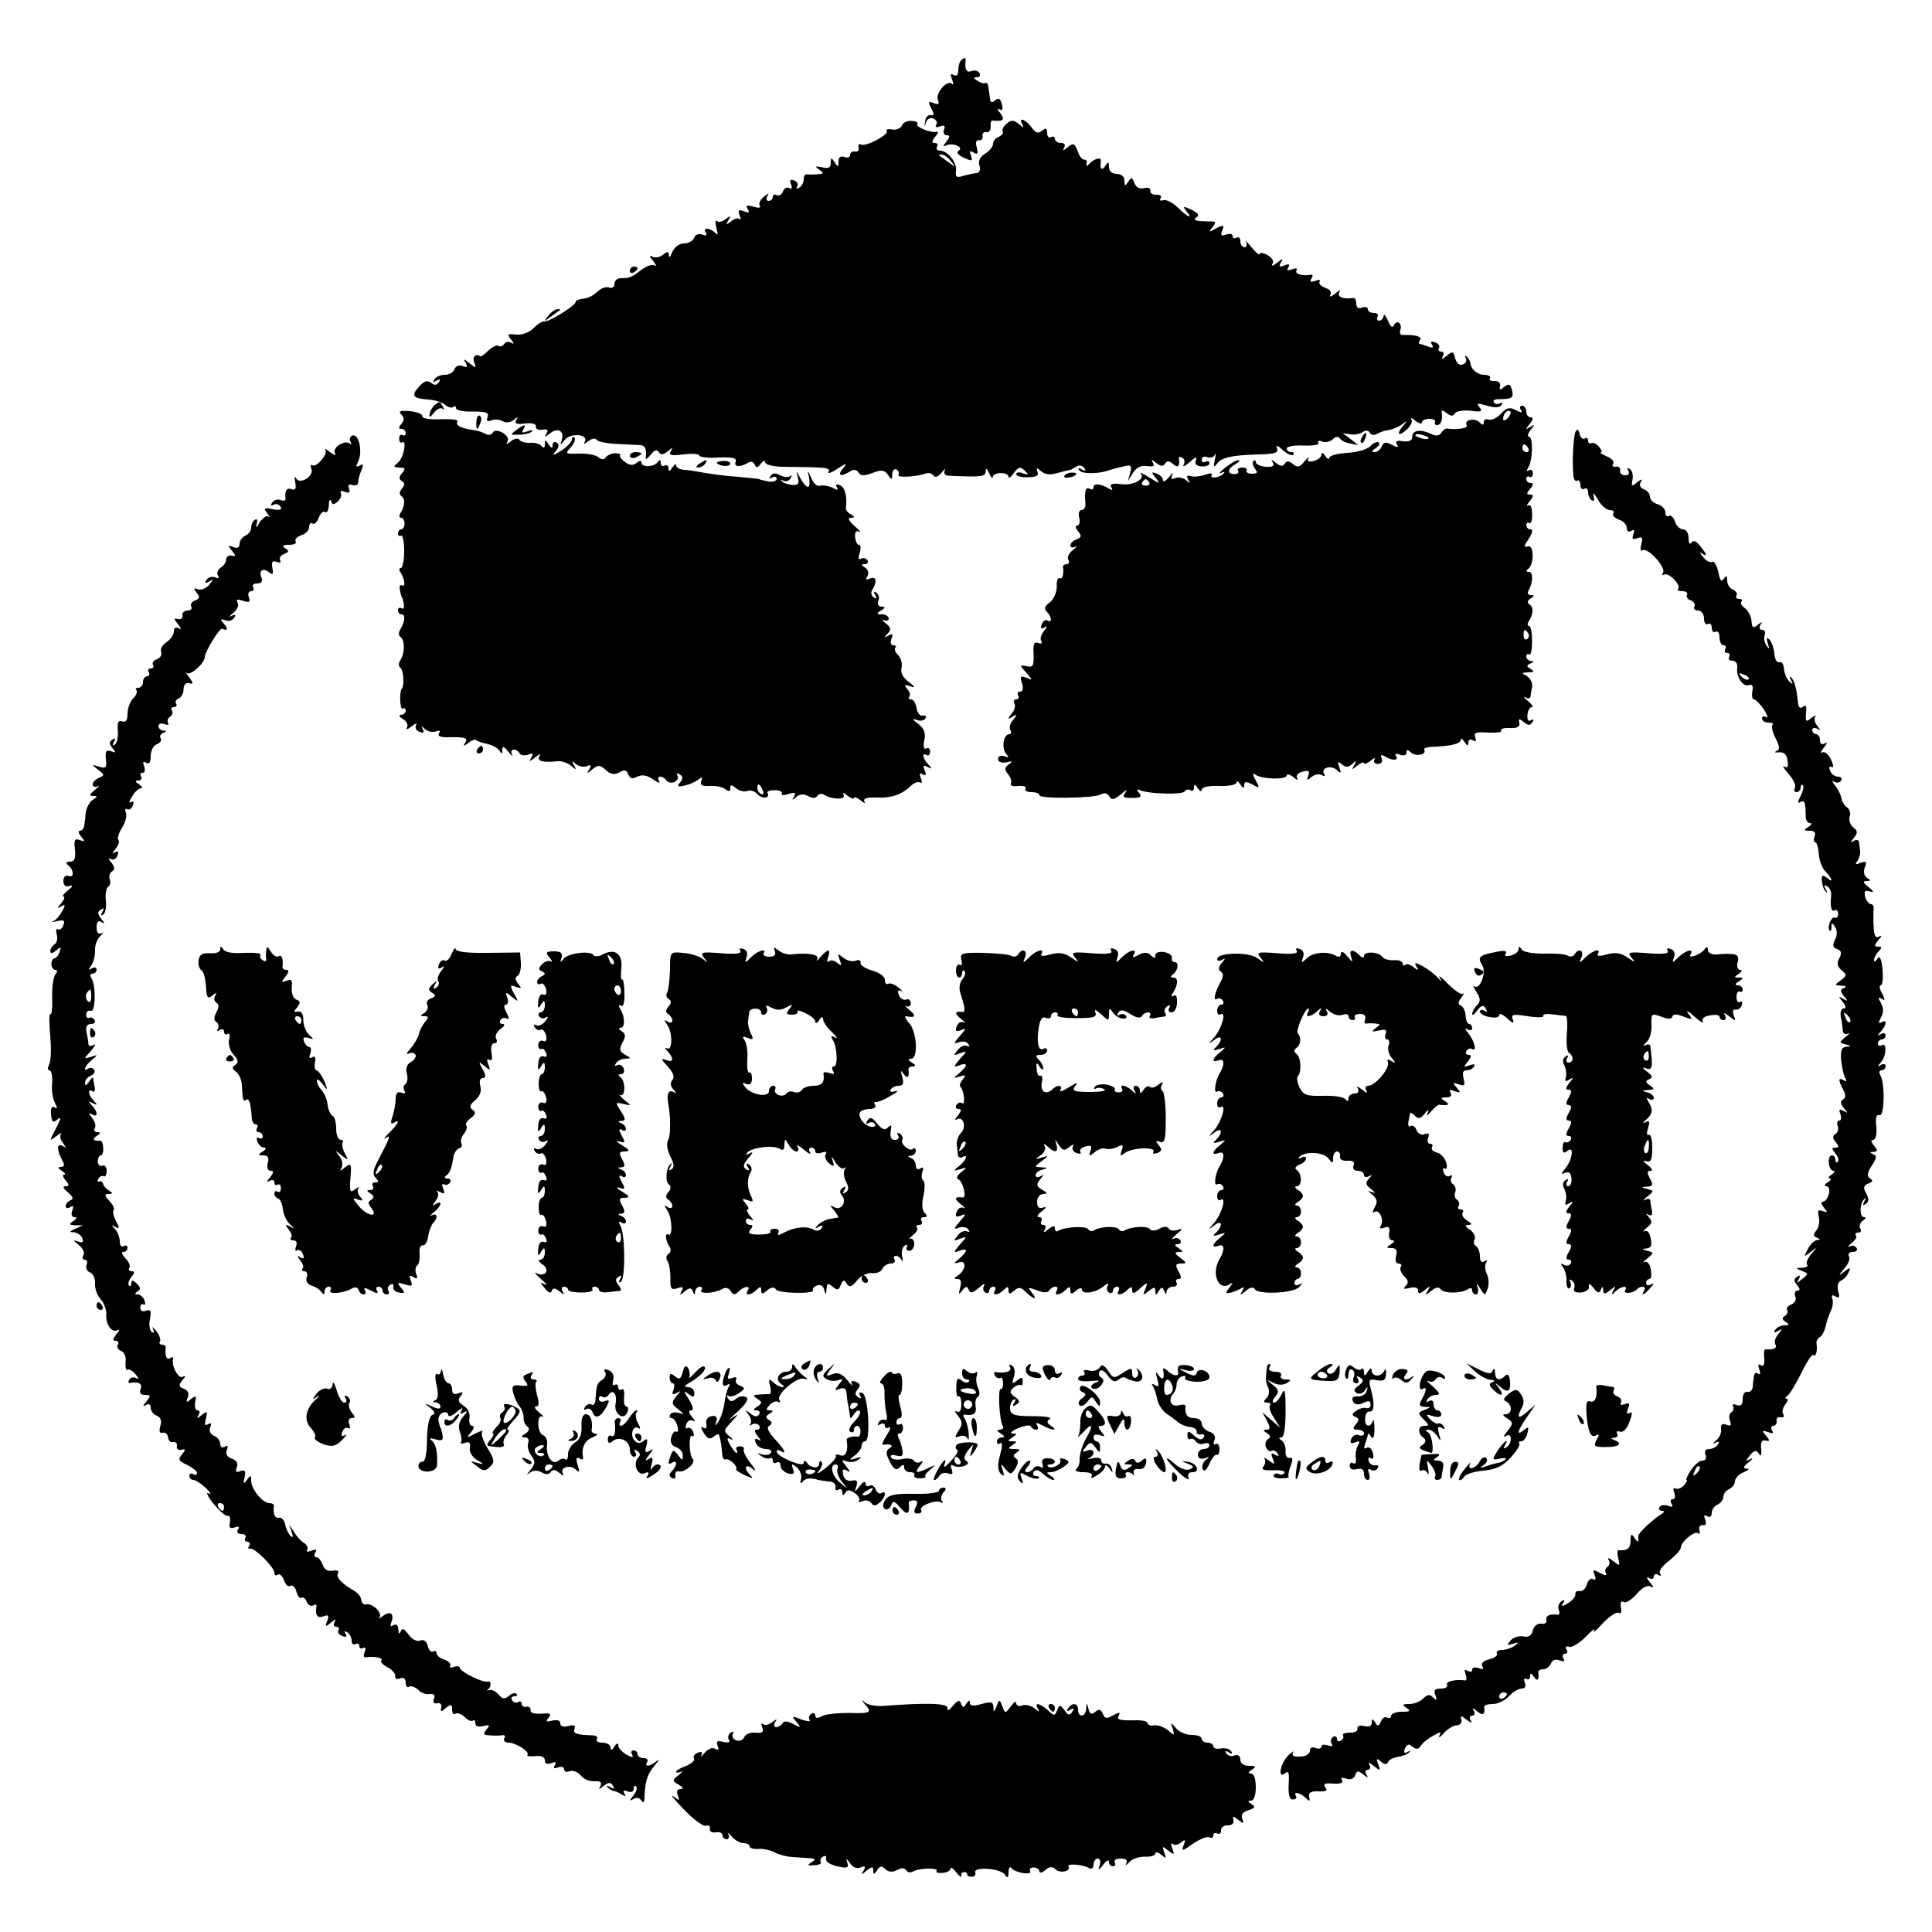 <svg version="1" xmlns="http://www.w3.org/2000/svg" width="666.667" height="666.667" viewBox="0 0 500 500"><path d="M248.7 15.7c-.4.3-.7 1.5-.7 2.5 0 1.2-.4 1.6-1.2 1.2-.8-.5-.9-.2-.4 1.2.4 1 .4 1.5 0 1.1-1.2-1.2-4.3 2.3-3.7 4.1.5 1.1.2 1.4-1 .9-1.5-.6-1.6-.3-.7 1.3.8 1.5.8 2-.1 1.8-.7-.2-1.4.6-1.5 1.7-.2 1.4-.1 1.5.2.3.3-1 1.1-1.5 2-1.1.7.3 1.1 1 .7 1.6-.4.6 0 .8 1 .4 1.1-.4 1.4-.2 1 .9-.3.7 0 1.4.7 1.4.9 0 .9.4-.1 1.7-.8.9-.9 1.4-.2 1 .6-.4 1.9-.4 2.8-.1 1.1.5 1.3.9.6 1.4-.7.4-.2 1.1 1.3 1.8 2.2 1 2.4.9 1.9-.5-.5-1.2-.3-1.4.7-.8 1 .6 1.2.3.8-1.3-.4-1.3-.2-2 .6-1.9.6.1 1-.4.9-1.1-.2-.6.3-1.1 1-1 .6.2 1.1-.5 1.1-1.4-.1-1 .1-1.7.5-1.6 2.7.3 3.3-.2 2-1.9-.8-.9-.9-1.4-.2-1 .7.5.9 0 .6-1.3-.4-1.5-.9-1.8-1.8-1-.8.7-1.2.5-1.3-.5-.1-.8-.3-2.2-.4-3-.1-.8-.4-1.2-.8-1-.3.2-1.2 0-2-.6-1.1-.6-1.2-.9-.2-.9.7 0 1-.5.7-1.1-.4-.6-1.3-.8-2.1-.5-1.3.5-1.8-.6-1.5-2.7.1-.9-.4-.9-1.2 0z"/><path d="M233.4 32.5c-.3.7-1.4 1.2-2.5 1-1.1-.2-1.7 0-1.4.4.6 1-5.6 4.2-6.7 3.5-.5-.3-.7 0-.6.8.2.7-.3 1.2-.9 1-.7-.1-1.3.3-1.3.9 0 .6-.7.9-1.5.5-1-.3-1.5.1-1.5 1.2 0 1.5-.2 1.5-1 .2s-1-1.3-1 .2c0 1.2-.6 1.5-2.2 1.1-1.9-.4-2-.3-.8.6 1.3.9 1.2 1.1-.5 1.2-1.1.1-2.3.1-2.7 0-.5 0-.8.5-.8 1.3s-.5 1.8-1.2 2.2c-.6.4-.8.3-.5-.3.4-.6 0-1.3-.8-1.6-1-.4-1.2-.1-.8 1 .4 1 .2 1.4-.4 1-.6-.4-1.4 0-1.7.9-.3.8-1 1.2-1.6.9-.5-.3-1-.1-1 .4 0 .6-.5 1.1-1.1 1.1-.5 0-.7-.6-.3-1.3.5-.8.3-.8-.9.2-.9.7-1.4 1.8-1.1 2.3.4.6-.2.7-1.6.3-1.7-.5-2.1-.4-1.5.6.6.9.3 1.1-.9.6-1.4-.6-1.7-.3-1.2 1 .4 1 .4 1.4 0 1-.4-.4-1.4-.1-2.2.6-1.3 1-1.4.9-.7-.3s.6-1.3-.7-.3c-.8.7-1.8.9-2.3.5-.4-.4-.4.4-.1 1.8.4 1.4.4 2-.1 1.5-1.2-1.5-3.6-1.8-2.7-.4.5.8.2 1-.9.6-.9-.3-1.8 0-2.1.9-.3.8-1.5 1.4-2.6 1.4-1.2 0-2.4.9-3 2.2-.5 1.3-.9 1.7-.9.9-.1-1.1-.4-1.1-1.6-.1-.8.6-2 .8-2.7.4-.8-.5-.8-.1.2 1.1.8 1 1 1.6.4 1.2-.7-.4-2.2.2-3.5 1.2-2.5 1.9-2.9 2.1-5.4 2.1-.8 0-1.5.7-1.5 1.5s-.6 1.2-1.4.9c-.7-.3-2.1.2-3 1.1-.9.9-2.5 1.7-3.6 1.8-1.1.1-2 .4-2 .8 0 1-7.3 5.5-8.3 5.1-.4-.1-1.6.7-2.6 1.7-1.2 1.2-3 1.8-4.5 1.7-2.3-.3-2.4-.1-1.4 1.2.9 1.1.9 1.4.1.9-.6-.4-1.4-.3-1.8.3-.4.6-1 .8-1.5.5-.5-.3-1.6.3-2.6 1.2-1 1-1.9 1.7-2.1 1.5-1.1-.8-2.1.1-1.6 1.5.6 1.6.5 1.7-1.2.3-1.5-1.2-1.7-1.2-1-.1.6 1.1.4 1.3-.8.8-.9-.3-1.8 0-2.1.9-.3.8-1.4 1.4-2.5 1.4s-2.3.5-2.7 1.2c-.5.7-.3.8.6.3.9-.5 1.1-.4.6.4-.6.8-1.1.9-2 .2-1-.8-1.8-.5-3.1.9-2.2 2.4-1.7 3.1 2.3 3.4 1.7.1 3.7.7 4.4 1.4.8.6 1.8.9 2.1.5.4-.3.7-.2.7.3 0 .6 2 1 4.4.9 3.4 0 4.2.3 3.8 1.4-.4 1-.1 1.3 1 .9.8-.4 2.1-.2 2.9.2.8.5 1.9.4 2.8-.3 1.2-.9 1.3-.9.7 0-.5.9.1 1.2 2.3.9 1.8-.2 2.9.1 2.8.8-.1.6.6 1 1.7.8 1.3-.2 1.6.1 1 1-.6 1-.5 1 .9 0 2-1.7 3.8-.7 3.1 1.6-.5 1.6-.5 1.6.8 0 1.6-1.9 6.3-1.4 5.1.6-.4.6 0 .5.9-.2s1.9-.9 2.2-.4c.3.5 2.7 1 5.3 1.1 2.7.1 5.4.3 6.1.3 1.2.1 1.6 1.2 1.3 3.3-.1.5.5.2 1.3-.8.9-1.2 1.6-1.5 2.1-.7s1.1.7 2.3-.2c1.3-1.1 1.4-1.1.8 0-.6 1 .1 1.2 3.3.8 2.3-.3 4.1-.1 4.1.3s2.2.7 4.9.5c3.8-.1 4.8.1 4.5 1.1-.6 1.4 1.2 1.5 3.3.2.6-.4 1.4-.1 1.6.5.4 1 .8.9 1.6-.2.6-.8 1.1-1 1.1-.4s1.8 1.1 4.3 1.2c11.4.1 12.8.2 12.1 1.3-.3.6.6.3 2.2-.7 2.6-1.7 2.8-1.7 1.5-.1-1.5 1.8-.5 2.2 1.9.7.9-.6 1.7-.5 2.2.3.5.9 1.4.9 3.6.1 2.4-.9 3.1-.8 4 .5 1 1.4 1.1 1.4 1.1-.2.1-1 .6-1.5 1.1-1.2.6.4.8 1 .5 1.4-.4.8 4.8.5 7.2-.4.7-.2 1.5 0 1.9.6.3.6 1.2.3 2.1-.8.8-1 1.2-1.2.8-.6-.3.7 0 1.3.7 1.4 8.9.4 9.8.3 9.9-1.1 0-1 .3-.8.9.5.5 1.1.9 1.5.9 1 .1-1.4 4.1-1.4 4.1-.1 0 .5.6.1 1.4-1 1.2-1.6 1.7-1.7 2.8-.6 1.1 1.1 1 1.2-.4.7-1-.4-1.8-.3-1.8.2s1.4.9 3 .8c2.2 0 2.9-.4 2.5-1.4-.4-1.1-.3-1.2 1-.1.9.8 2.4 1 4.2.4 1.6-.4 3-.8 3.3-.8.3-.1 1-.5 1.7-.9.6-.4 1.5-.2 1.9.4.5.8.3.9-.6.4-.8-.5-1.1-.4-.7.2.6 1 5 1 7.7 0 .8-.3 2.5-.7 3.8-1 1.9-.5 2.2-.2 1.7 1.6l-.6 2.2 1.3-2.1c.9-1.4 2.1-2 3.6-1.8 1.7.3 2.1 0 1.6-.8-.6-1-.4-1 .8 0 1.2.9 1.8 1 2.3.2.5-.8 1.1-.8 2.1.1 1.3 1.1 1.8.6 1.5-1.4-.1-.5.3-.6.9-.2.6.3.7 1.2.3 1.8-.3.7.4.3 1.6-.7 1.5-1.4 2-1.5 1.6-.5-.4 1 .1 1.5 1.5 1.6 1.1.1 2-.3 2-.8 0-.6-.4-.7-1-.4-.5.3-1 .1-1-.5 0-.7.6-1 1.4-.7.8.3 1.7.1 2-.6.3-.7.3-.1 0 1.3-.4 1.8-.3 2.1.5 1.1 1.1-1.7 3.8-2.3 10.9-2.5 4.1-.1 5.1-.4 4.7-1.5-.4-1 .1-.9 1.5.4 1.1 1 2.3 1.5 2.7 1.2.3-.4.1-.7-.5-.7-.7 0-1.2-.4-1.2-.9 0-.6 2-.9 4.4-.8 2.5.1 4.2-.2 3.8-.7-.3-.5.2-.7 1-.3.9.3 2.1 0 2.7-.6.8-.8 1.4-.8 1.9-.2.4.6 1.6 1.1 2.7 1.3l2 .4-2-1.6-2-1.5 2 .3c1.1.2 2.5-.1 3.2-.6.7-.5 1.4-.5 1.8.2.3.6 1.2.7 1.8.3.7-.4 2.1-.9 3.1-1 1.1-.2 2.7-.9 3.5-1.5 1.3-1 1.4-1 .4.2-2 2.2-1.5 3.2.6 1.3 1.1-.9 1.7-2.1 1.4-2.7-.4-.6.1-.5 1 .3.9.7 1.7.9 1.7.4s.9-.9 1.9-.9c1.1 0 1.7.4 1.5.8-.3.4 0 .8.5.8 1.1 0 1.5-1.5 1.2-3.4-.1-.5.4-.4 1.3.3 1 .8 1.6.9 2.1.1.3-.6 2.2-.9 4.1-.7 2.7.4 3.2.2 2.3-.9-.9-1.1-.5-1.1 2-.4 2 .6 3.3.5 3.7-.2.4-.6.2-.8-.4-.4-.6.3-1.3.2-1.6-.3-.3-.4.2-.8 1.2-.8 3.5 0 4-.3 3.5-2.3-.4-1.6-.8-1.8-2-.9-1.1 1-1.3.9-1.1-.2.2-.8-.4-1.3-1.4-1.3-1 .1-1.5-.2-1.2-.7.3-.5-.4-.9-1.5-.9-1.8 0-3.5-1.5-3.6-3.2 0-.3-.4-1-.9-1.5-.5-.4-.6-.3-.3.3.4.7.1 1.4-.7 1.7-.9.4-1.6-.3-2-1.5-.4-1.9-.7-2-2.2-.7-1.2.9-1.5 1-1 .1.4-.7.2-1.2-.4-1.2-.6 0-.9-.4-.6-.9.3-.5-.1-1.2-1-1.5-1-.4-1.3-.2-.8.6s.2.9-1 .5c-1-.4-2-.7-2.2-.7-.3 0-.2-.5.1-1 .6-.9-1.1-1.4-4.3-1.3-.7.1-1.1-.5-.8-1.3.3-.7.1-1.6-.4-1.9-.4-.3-1 .1-1.3.7-.3.8-.9.3-1.5-1.2-.6-1.4-1.1-1.9-1.1-1.3-.1.7-.6 1.3-1.2 1.3-.5 0-.7-.5-.4-1 .3-.6-.1-1-.9-1-.9 0-1.6-.4-1.6-1 0-.5-.7-.7-1.5-.4-.9.4-1.5 0-1.5-1 0-.9-.3-1.5-.7-1.5-2.6.4-4.3-.2-3.7-1.4.5-.7 0-.6-1.1.3-1 .8-1.6 1-1.2.3.4-.7-.1-1.4-1.3-1.8-1.1-.4-1.8-1.1-1.5-1.6.3-.5-.2-.6-1.1-.2-1.2.4-1.5.3-1-.6.4-.6.4-1.1-.1-1-2.2.4-4.3-.2-3.8-1.1.4-.6-.1-.7-1.1-.3-1.2.4-1.5.3-1-.5s.1-1-1-.5c-1.3.5-1.5.3-.9-.8.7-1.1.5-1.1-1 .1-1 .8-1.6 1-1.2.3.5-.7-.1-1.6-1.3-2.3-1.1-.6-2-.7-2-.3 0 .4-1-.3-2.1-1.7s-1.8-1.9-1.4-1.3c.3.7.1 1.3-.4 1.3-.6 0-1.1-.7-1.1-1.6 0-.8-.4-1.2-1-.9-.5.3-1 .2-1-.4 0-.6-.8-.7-1.7-.4-1.2.5-1.5.2-1-1 .6-1.5.4-1.6-1.6-.6-1.9 1.1-2 1-.9-.3 1-1.3.9-1.5-.5-1.5-3.8 0-4.8-.3-3.6-1.1.8-.5.3-1.1-1.3-1.9-2.2-1-2.4-1-1.4.3 2 2.3.3 1.6-2.2-.9-1.3-1.3-3-2.1-3.7-1.9-.8.3-1.1 0-.7-.6.3-.5-.2-.9-1.2-.8-.9 0-1.6-.4-1.5-1 .1-.7-.6-1-1.6-.7-1.1.3-2.1-.2-2.5-1.3-.6-1.6-.8-1.6-1.6-.4-.8 1.3-1 1.2-1-.3 0-1-.8-1.7-2-1.7s-2-.7-2-1.8c0-1.4-.2-1.5-1-.2-.9 1.3-1.4.7-1.1-1.3.2-1.1-1.4-.8-2.8.5-.8.9-1.1.9-.9.1.2-.6-.1-1-.6-1-.5.1-1.3-.9-1.7-2.2-.8-2-1.1-2.2-2.6-1-1.2 1-1.4 1-.9.1.4-.7.1-1.2-.8-1.2s-1.6-.5-1.6-1.1c0-.5-.4-.7-1-.4-.5.3-1-.1-1-1.1 0-1.2-.3-1.4-1.3-.6-1 .9-1.7.6-2.7-.8-1.6-2.2-3.6-2.8-2.4-.8.5.9.2.9-.9-.1-1.4-1.1-2-1.1-3.2-.1-.8.7-1.3 1.6-1 2 .3.4-.2 1-1 1.4-.8.3-1.5 1.1-1.5 1.8s-.9 1.9-2.1 2.6c-1.3.8-1.8 1.9-1.4 3.1.3 1 0 1.8-.7 1.9-.7 0-2.3.4-3.5.7-1.7.6-2.1.3-1.9-1.2.4-2.1-2.1-5.3-4.1-5.3-.8 0-1.1-.5-.8-1 .3-.6.1-1-.6-1-.8 0-.8-.4.1-1.6.8-.8.9-1.4.4-1.3-1.4.4-5.5-1.2-5-2 .3-.4-.4-.8-1.5-.8-1.1-.1-2.2.4-2.5 1.2zm12.7 9.2c1.3 1.7 1.3 1.7-.6.3-1.1-.8-2.2-1.6-2.4-1.7-.2-.2 0-.3.6-.3s1.7.8 2.4 1.7z"/><path d="M163 70.1c0 .5.5.7 1 .4.6-.3 1-.8 1-1.1 0-.2-.4-.4-1-.4-.5 0-1 .5-1 1.1zM141.9 81.7c-1.3 1.7-1.3 1.7.6.3 1.1-.8 2.2-1.6 2.4-1.7.2-.2 0-.3-.6-.3s-1.7.8-2.4 1.7zM112.5 104.8c-.5.4-1.1 1.4-1.3 2.2-.2 1.2.1 1.1 1.1-.2.8-1 1.8-1.4 2.2-1 .5.4.5.1.1-.6-.8-1.4-.8-1.4-2.1-.4zM388.4 107.1c-1 1.1-2.4 1.7-3.1 1.5-.7-.3-1.3 0-1.3.6 0 .9-.3.9-1.1.1-1.3-1.3-4.2-.6-3.3.8.4.7-2.5 1.2-5.2.8-.4 0-1 .5-1.4 1.1-.5.8-1.4.9-2.6.3-2.7-1.3-4.9-1-4.9.7 0 1-.8 1.4-2.4 1.2-1.6-.3-2.1 0-1.6.8.6.9.2.9-1.3.1-1.6-.8-2.1-.7-2.6.4-.3.8-1.1 1.5-1.8 1.5-.9 0-.9-.3.2-1 .8-.5 1.2-1.2.8-1.5-.3-.3-1.3.1-2.1.9-.8.9-3.6 1.7-6.1 1.8-2.5.2-4.6.7-4.6 1.3 0 .5-.5.3-1-.5s-1-1-1-.4c0 .7-.9 1.4-2 1.7-1.3.3-1.8.1-1.4-.6.3-.7-.1-.3-1 .7-1.2 1.5-1.8 1.7-3 .7-1-.9-1.6-.9-2.1-.1s-1.1.7-2.3-.2c-1.2-1-1.4-1-.8-.1.5.9 0 1.2-1.8 1.1-1.5-.1-2.6-.7-2.6-1.2s-.3-.6-.6-.3c-.4.4-.2 1.2.4 2 .8 1 .6 1.3-.8 1.3-1 0-1.6-.4-1.4-.8.3-.4-.2-.8-1.1-.8-.9 0-1.4.4-1.1.8.3.5-.1.9-.9.9-2 0-1.9-1.4.3-2.6.9-.6 1.3-1 .7-1-.5-.1-2.1.9-3.5 2s-1.8 1.7-1 1.3c.8-.4 1.1-.3.7.1-1 1.2-3.8 1.5-3.1.4.3-.5-.4-.5-1.8 0-1.3.4-2.9.6-3.7.3-.9-.3-1.1 0-.6.9.6 1.1.5 1.1-.5.2-.7-.6-1.9-.9-2.8-.6-1.1.5-1.3.2-.8-.8.4-.8 0-.5-.8.5-.9 1.1-1.6 1.5-1.6.9s-.7-1.4-1.6-1.7c-1.5-.6-1.5-.4-.3 1.1 1.3 1.6 1.1 1.6-1.6-.1-1.6-1-2.7-1.5-2.3-1.1 1.3 1.4-1.7 3.2-5 2.8-2.4-.3-3.1 0-2.6.8s.3.9-.7.3c-2-1.2-3.9-1.4-3.9-.3 0 .6-.4.7-1 .4-1-.6-1.4.6-1.1 3.7.1 1-.3 1.8-1 1.8-.6 0-.9.8-.6 2 .3 1.1 0 2-.5 2-.6 0-.5.6.2 1.5 1 1.2.9 1.6-.4 2.1-.9.3-1.6 1-1.6 1.6 0 .5.6.6 1.3.3.6-.4.4 0-.7.9-1 .8-1.5 1.9-1.1 2.5.3.6.1 1.1-.4 1.1-.6 0-1 .3-1 .7.3 1.9-.2 3.4-.9 2.9-.4-.2-.8.7-.7 2.2 0 1.5-.8 3.3-1.8 4.1-1.3.9-1.6 1.6-.8 2.4 1.3 1.3 1.5 3 .2 2.3-.5-.3-1.2.1-1.5 1-.4 1-.2 1.3.7.8.8-.6.8-.3-.1.9-.8.9-1.1 2.1-.7 2.6.3.6 0 .8-.8.5-1.1-.4-1.4.3-1.2 3 .1 2.9-.2 3.4-1.8 3-1.9-.3-1.9-.3-.1 1.7 1.7 1.9 1.7 2 0 1.3-1.5-.6-1.7-.3-1.1 1.4.4 1.4.2 2.2-.5 2.2-.6 0-.8.4-.5 1 .3.5.1 1-.5 1s-.8.5-.5 1c.4.6.1 1.8-.7 2.7-1.1 1.4-1.1 1.6.2.8s1.3-.6.2.8c-.8.9-1.1 2.1-.7 2.7.3.5.2 1-.3 1-1.5 0-2.1 3.7-.8 5.1.8.9.7 1.1-.5.6-.9-.3-1.6 0-1.6.8 0 .7.9 1 2.1.8 1.6-.4 1.8-.3.7.5-1.2.9-1.2 1.3-.2 2.6.7.8 1 1.9.7 2.4-.3.5.6.8 1.9.6 1.4-.1 2.3.2 1.9.7-.3.5.4.9 1.5.9 1.2 0 2.1.3 2.1.8 0 1 14.2.8 15.9-.2.8-.5 1.6-.4 2.2.5.6 1.1 1.2.9 3.1-.6 1.2-1.1 1.7-1.3 1.1-.5-.9 1.3-.7 1.5 1.7 1.5 2.2 0 2.6-.3 1.8-1.3-.8-.9-.7-1.1.5-.6 2.5.9 10.8 1.1 11.3.2.3-.5 1-.6 1.5-.3.5.4.9 0 .9-.7 0-.9.3-.9 1 .2.5.8 1 1 1 .4 0-.7 1.8-1.1 4.5-1 2.5.1 4.5-.3 4.5-.9 0-.5.5-.3 1 .5.7 1.1 1 1.1 1 .2 0-1 .5-1 2.1-.2 1.9 1.1 2 1 .9-1-1-1.8-.9-2.1.1-1.4 1.8 1.1 7.9 1.2 7.9.1 0-.5.8-.3 1.7.4.9.8 1.4.9 1 .3-.4-.7.2-1.4 1.4-1.7 1.6-.4 1.9-.2 1.5 1-.5 1.3-.4 1.4.8.4.8-.7 2.1-.9 2.7-.5.7.4.9.3.6-.3-1-1.6 1.8-2.4 3.3-1 1 1 1.2.8.6-.7-.5-1.5-.4-1.7.7-.8 1 .9 1.7.8 2.7-.1 1-1 1.1-.9.5.3-.8 1.3-.7 1.3.8.1.9-.7 1.7-1 1.7-.6s.8.1 1.7-.6c.9-.8 1.4-.9 1-.3-.3.6.1 1.1.9 1.1.9 0 1.3-.6 1-1.4-.4-.9-.2-1.1.7-.6 1.9 1.2 3.8 1.2 3 0-.4-.6 0-.8 1-.4s1.7.1 1.7-.5c0-.9.3-.9 1.1-.1 1.2 1.2 4.2.6 3.5-.6-.3-.4.5-.7 1.7-.8 5.2-.2 7.7-.8 7.7-1.8 0-.5.5-.3 1 .5.7 1.1 1 1.1 1 .2 0-.8.5-1 1.2-.6.7.5.9.2.6-.8-.5-1.2.2-1.4 3.3-1.2 2.2.1 3.7-.1 3.4-.5-.2-.5.8-.8 2.3-.7 1.8.1 2.6-.3 2.4-1.3-.3-1.2 0-1.2 1.2-.2 1.1.9 1.6.9 2.2 0 .4-.7.3-.9-.4-.5s-1-.1-.9-1.4c.1-1.1.6-2 1.1-2 .5 0 .1-.7-1-1.6-1-.8-1.3-1.3-.6-.9.6.3 1.2.3 1.3-.2 0-.4.2-1.6.4-2.5.2-1-.4-2.2-1.3-2.8-1.5-.8-1.5-.9.3-1 1.5 0 1.7-.2.6-.9s-1.1-.9 0-1.4c1-.4 1-.6.2-.6-.7-.1-1.3-.6-1.3-1.2 0-.5.3-.8.8-.5.4.2.7-1.3.7-3.5 0-2.1-.3-3.9-.8-3.9-.4 0-.5-.6 0-1.3 1.2-1.9 1.2-3.6.1-4.3-.6-.4-.5-1 .3-1.5 1.1-.7 1.1-.9.1-.9-.7 0-1-.4-.7-1 1.2-2 1.4-5 .2-5-.8 0-.8-.3-.2-.8 1.6-1.1 1.5-6.4-.1-5.8-1.1.4-1-.1.2-1.9 1-1.5 1.2-2.5.5-2.5-.6 0-1.1-.5-1.1-1.1 0-.5.4-.8.8-.5.4.2.8-.8.7-2.4 0-1.6-.4-2.6-1-2.2-.5.3-.4-.2.4-1.1 1-1.3 1-1.7.1-1.7-1 0-1-.3 0-1.5.9-1 .9-1.5.1-1.5-.6 0-1.1-.5-1.1-1.1 0-.5.4-.8.8-.5.5.3.9-.1.9-.9s-.5-1.1-1-.8c-.6.4-.7.1-.2-.7 1.2-1.9 1.3-8 .2-8-.5 0-.3-.8.4-1.7 1.2-1.5 1.2-1.6-.1-.8s-1.3.7-.1-.8c.9-1.1 1-1.7.2-1.7-.6 0-1.1-.7-1.1-1.5s-.5-1.5-1.1-1.5c-.5 0-.7.5-.3 1.1.5.8.1.8-1.4 0s-2.3-.6-3.8 1zm1.8 1.1c-.7.7-1.2.8-1.2.2 0-.6.3-1.4.7-1.7.3-.4.9-.5 1.2-.2.2.3-.1 1.1-.7 1.7zm-20.6 5c.3.4-.1.5-1 .4-.8-.1-1.8-.5-2.2-.8-.3-.4.1-.5 1-.4.8.1 1.8.5 2.2.8zm25.9 2.8c.3.5.1 1-.4 1-.6 0-1.1-.5-1.1-1 0-.6.2-1 .4-1 .3 0 .8.4 1.1 1zm-98.1 8.8c.3.5-.1.9-.9.9s-1.2-.4-.9-.9c.3-.4.7-.8.9-.8.2 0 .6.4.9.8zm98.1 39.1c.3.5.2 1.2-.3 1.5-.5.3-.9-.1-.9-.9 0-1.7.3-1.9 1.2-.6z"/><path d="M103.8 107.2c.8.8.9 1.5.1 2.5-.8.9-.8 1.3 0 1.3.6 0 1.1.5 1.1 1.1 0 .5-.4.8-.8.5-.5-.3-.9.1-.9.9s.3 1.2.7 1c1.4-.9.5 4-1 5.2-1.3 1.1-1.3 1.2.4 1.3 1.5 0 1.6.3.7 1.4-.9 1-.9 1.6-.1 2.1s.8 1 0 2c-.7.8-.7 1.5-.1 1.9 1 .7.9 2.5-.2 4.3-.5.7-.4 1.3.1 1.3s.9.7.9 1.5-.4 1.5-.9 1.5c-.4 0-.8.5-.8 1.1 0 .5.4.8.8.5.4-.2.8 1.5.8 4 0 2.4-.4 4.4-.9 4.4-.4 0-.5.6 0 1.2 1.1 1.8 1.3 3.9.3 3.3-.5-.3-.7.3-.5 1.2.2 1 .4 1.8.5 1.8.1 0 .3.8.5 1.8.2.9-.1 1.5-.6 1.1-.5-.3-.9 0-.9.5 0 .6.4 1.1.9 1.1 1.1 0 .9 1.9-.3 3.9-.5.7-.5 1.6.1 2 1.1.8 1.1 4.1-.1 6-.5.7-.5 1.6.1 2 .7.5 1 4.6.3 5.3-.7.8-.5 5.6.2 5.2.4-.3.8 0 .8.5 0 .6-.6 1.1-1.2 1.1-.7 0-.5.5.5 1.1 1 .6 1.4 1.5 1 2.2-.4.7.2.5 1.2-.3s1.6-1 1.2-.4c-.4.7 0 1.5.9 1.8 1 .4 1.3.2.8-.7-.5-.9-.4-.9.6 0 .7.6 1.9.9 2.8.6 1-.4 1.3-.2.8.5-.4.7.4 1 2.1 1 4.7-.1 5.5.1 4.7 1.4-.6 1-.5 1 .8.1.8-.7 1.7-1 2-.8.3.3 1.6.8 2.8 1 1.3.3 2.7 1 3.2 1.7.6 1 .8 1 .8-.1s.4-1 1.6.5c.8 1 1.3 1.3.9.6-.7-1.4 1.1-1.7 2-.2.3.5 1.3.6 2.2.3 1.2-.5 1.4-.3.8.8-.7 1.1-.5 1.1 1-.1 1.1-.9 1.6-1 1.1-.3-.7 1.3.9 1.7 4.7 1.3 1-.1 2.6.4 3.5 1.2 1.3 1.1 1.5 1.1.7-.2-.6-1.2-.5-1.2.5-.3.7.6 1.9.9 2.8.6 1.1-.5 1.3-.3.7.8-.8 1.2-.6 1.2.8 0 1.5-1.2 2-1.2 3.5.2 1.2 1.1 2.2 1.3 3.5.6 1.3-.8 1.9-.6 2.3.5.4 1.1 1.1 1.3 2.3.6 1.3-.6 2.5-.4 4.1.7 1.3.9 2 1.1 1.6.5-.4-.7-.3-1.2.3-1.2.5 0 1.2.4 1.6 1 .3.5 1.2.7 2 .4.8-.4 1.2-1.1.8-1.7-.3-.6-.1-.7.6-.3.9.6.9 1.1.1 2.1-.9 1.1-.6 1.2 1.2.8 1.3-.3 2.9-1 3.6-1.6.9-.7 1.1-.6.7.4-.4 1.1.2 1.4 2.2 1.3 1.6-.1 3.4.3 4.1.9.8.6 1.2.6 1.2-.3 0-1 .3-1 1.5 0 .8.7 2.1 1 2.9.7.8-.3 2 .1 2.6.8 1.2 1.4 3.5 1.1 2.6-.3-.2-.4.6-.7 1.9-.7 1.3 0 2.1.4 1.8.9-.3.4.5.5 1.7.1 1.7-.5 2.1-.4 1.5.6-.6 1.1-.5 1.1.5.2.9-.8 1.9-.9 3.1-.3 1.2.7 2 .6 2.4 0 .4-.6 1.2-.7 1.8-.3 2.1 1.3 5.8 1.3 5 0-.4-.7 0-.6 1 .2.9.7 1.7 1 1.7.6s.8-.1 1.7.6c.9.8 1.4.9 1 .3-.4-.7.6-1.1 3.1-1 3.9.2 6.7-.8 9-3.1.8-.7 1.8-1.1 2.3-.8.5.4.6-.2.2-1.1-.4-1.2-.3-1.5.5-1s1 .1.5-1c-.5-1.3-.3-1.5.8-.9s1.2.5.2-.6c-1.5-1.5-1.8-3.3-.5-2.5.5.3.9-.1.9-.9s-.5-1.1-1-.8c-.6.4-.8-.5-.5-2.1.4-1.9 0-3.1-1.6-4.3-1.5-1.1-1.6-1.4-.4-1 1 .4 2 .2 2.3-.4.4-.5.1-.8-.7-.7-.7.2-1.4-.7-1.6-2-.2-1.2-.8-2.2-1.4-2.2-.6 0-.8-.3-.5-.7.4-.3.2-1.2-.5-2-.9-1.1-.7-1.2.8-.7 1.4.5 1.3.2-.4-1.1-1.5-1.1-2.2-2.4-1.9-3.6.3-1.1-.1-2.5-.8-3.3-.8-.7-1.1-1.6-.8-2 .4-.3.1-.6-.5-.6s-.9-.7-.5-1.7c.5-1.2.3-1.4-.8-.8-1.1.6-1.2.5-.2-.5 1-1.1.9-1.6-.5-2.7-.9-.8-1.1-1.2-.4-.8.6.3 1.2.1 1.2-.4 0-.6-.8-1.1-1.7-1.1-1.5 0-1.6-.2-.3-1 1.2-.7 1.2-1 .1-1-.7 0-1.1-.6-.8-1.5.4-.8.1-1.7-.5-2.1-.7-.5-.8-.2-.3.6.5.9.4 1.1-.4.6-.6-.4-.8-1.3-.4-1.9 1.4-2.2 1.1-3.6-.5-3-1.1.5-1.3.3-.7-.6.4-.8.2-1.7-.6-2.2-1.1-.7-1.1-.9-.1-.9.7 0 1-.5.7-1-.4-.6-1.1-.7-1.7-.4-.6.4-.8-.1-.3-1.5.3-1.1.3-2.1-.2-2.1s-.9-.9-1-2c-.1-1.3.3-1.8 1-1.4.7.3.1-.4-1.2-1.5-1.4-1.3-1.8-2.1-1-2.1 1.2 0 1.2-.2.1-.9-.8-.4-1.3-1.1-1.3-1.5.4-3.1-.2-5.5-1.5-6-.9-.4-1.3-.2-.8.5.4.8.1.8-1.2.1-1.1-.5-2.5-.7-3.2-.5-.6.3-1.7-.6-2.2-1.9-1-2.3-1.1-2.3-.6-.1.2 1.3.1 2.3-.3 2.3-.5 0-1.3-1-2-2.3-1-2-1.1-2-.6-.1.4 1.6.1 2-1.5 1.9-1.1-.1-2.3-.5-2.7-1-.5-.4-.3-.5.4-.1.6.3 1.5.1 1.9-.6.4-.7.4-1-.1-.6-.4.4-1.6.3-2.6-.2-1.2-.7-2-.6-2.5.2-.4.7-.3.8.4.4s1.2-.2 1.2.3c0 .6-1 .9-2.2.7-1.3-.3-2.3-.5-2.3-.6 0-.1-2.5-.3-5.5-.6-3-.2-6.8-.7-8.5-1-1.6-.3-4-.7-5.2-.8-1.3 0-2.3-.6-2.3-1.1 0-.6-.5-.3-1 .5-.7 1.1-1 1.1-1 .2 0-.7-.4-1-1-.7-.5.3-1 0-1-.7 0-.9-.3-.9-.8-.2-.9 1.3-4.2 1.4-4.2.1 0-.6-.5-.5-1.3.1-.8.7-1.7.7-2.9-.2-1-.7-1.6-1.5-1.3-1.8.3-.2-.3-.5-1.3-.5-.9 0-2 .5-2.4 1-.4.7-1.1.7-2 0-.7-.6-3-1-5-.9-3.5.1-3.6 0-2.1-1.6.9-1 1.3-2.1 1-2.5-.4-.3-.7-.2-.7.4 0 .6-1.2 1.9-2.7 2.9-2.2 1.4-2.5 1.4-1.5.2.9-1.1 1-1.8.2-2.3-.5-.3-1 0-1 .7 0 .9-.3.9-1-.2-.9-1.3-1-1.3-1 0 0 .9-.3 1.1-.8.5-.4-.6-1.7-1-3-.9-1.2.1-2.5-.3-2.8-.8-.3-.5-1.3-.3-2.2.4-1.1.9-1.3.9-.9.1.5-.7-.1-1.6-1.2-2.3-1.3-.7-2.2-.7-2.6 0-.4.6-1.2.7-1.8.3-.7-.4-2.1-.9-3.2-1-3.3-.5-4.7-1.2-4.1-2.2.3-.5-1.7-.7-4.4-.6-2.9.1-4.8-.2-4.7-.8.1-.5-1.3-1.1-3.2-1.3-2.5-.2-3.1 0-2.3.8zm93.6 97.4c.3.8.2 1.2-.4.9-.6-.3-1-1-1-1.6 0-1.4.7-1.1 1.4.7z"/><path d="M123.3 109.1c-.2 2.3.3 2.5 1 .4.4-.8.3-1.6-.1-1.9-.4-.3-.9.4-.9 1.5zM133.6 111.3c-1.6 1.2-1.6 1.3.7 1.2 1.4 0 2.9-.4 3.3-.8.5-.4 0-.5-1-.1-1.4.5-1.7.4-1.2-.4.9-1.5.4-1.5-1.8.1zM407.8 111.6c-.6 1-1 7.8-.6 11.6.1.9.5 1.5 1 1.2.4-.3.8.2.8 1.1 0 .9.5 1.3 1 1 .6-.3 1 .1 1 .9s.4 1.8 1 2.1c.6.3.7-.1.4-1.2-.3-1 .2-.6 1.1.9.8 1.6 2.3 2.8 3.1 2.8.8 0 1.3.4.9.9-.3.5.4 1.2 1.5 1.6 1.1.3 2 1.3 2 2.1 0 .9.5 1.2 1.2.8.7-.5.9-.2.5.9-.4 1.2-.2 1.4 1 1 1.3-.5 1.5-.2 1.1 1.5-.4 1.3-.2 2 .3 1.6 1.4-.8 6.1 4.5 5.3 5.8-.4.6-.3.8.3.5 1.1-.7 4.5 2.8 3.6 3.7-.4.3.1.6 1.1.6.9 0 1.5.4 1.2.9-.3.5.1 1.2 1 1.5.8.3 1.2 1 .9 1.6-.3.5.1 1 .9 1 .9 0 1.6.9 1.6 2.1 0 1.1.5 1.7 1 1.4.6-.3 1 .1 1 1s.5 1.3 1 1c.6-.3 1 .3 1 1.4 0 1.2.5 2.1 1.1 2.1.5 0 .7.4.4 1-.3.5-.1 1 .5 1s.8.4.5 1c-.3.5 0 1 .9 1 .8 0 1.3.8 1.2 1.7-.4 2.4 1.5 5.2 3 4.6.9-.3 1.2.2.9 1.6-.2 1.2 0 2.1.4 2.1.5 0 1.6 1.2 2.6 2.6.9 1.5 1.2 2.3.6 2-.6-.4-1.1-.2-1.1.3 0 .6.7 1.1 1.7 1.1.9 0 1.4.3 1 .6-.3.4 0 1.9.8 3.4 1.1 2.2 1.2 3 .2 3.4-.6.3-.4.4.7.3 1.3-.1 2 .5 2.2 2.1.3 1.6 0 2.1-.8 1.6-.7-.4-.2.4 1.1 1.9 1.2 1.4 2 3 1.6 3.6-.3.6-.1 1.1.4 1.1.6 0 1.1-.5 1.1-1.2 0-.6.3-.9.6-.6.3.4 0 1.6-.6 2.8-.8 1.5-.8 2-.1 1.6 1.1-.7 1.4.1 1.4 3.6 0 1 .5 1.8 1.1 1.8.6 0 .4.5-.4 1-1.3.8-1.2 1 .4 1 1.2 0 1.6.5 1.2 1.5-.3.8-.2 1.5.2 1.5s.8 1.4.9 3c.1 1.7.9 3.8 1.8 4.6 1.8 1.9 2 3.1.2 1.5-1.1-.8-1.3-.6-1.2.9.1 1.1.5 2.3 1 2.7.4.5.5.2 0-.6-.6-1-.4-1.2.4-.7.7.4 1.1 1.5 1 2.4-.3 3 .1 4.3.9 3.8.5-.3.9.1.9.9s-.4 1.2-.8 1c-.8-.6-2.2 2.5-1.4 3.3.3.3.5-.1.5-.9 0-1.2.2-1.2.9 0 .6.9.6 2.2 0 3.3-.7 1.4-.6 2 .5 2.4 1.2.4 1.3 1.1.6 2.4-.7 1.3-.5 2.1.6 3.1 1.4 1.2 1.4 1.4-.2 2.6-1.7 1.2-1.7 1.3.2 1.4 1.1 0 1.4.3.6.6-1 .4-1 .8 0 2.1 1.1 1.3 1.1 1.4-.2.7-1.3-.8-1.3-.7-.1.8.9 1.1.9 1.7.2 1.7-.6 0-.9 1-.7 2.2.3 1.3.5 2.9.5 3.6.1.7.7 1 1.4.7.6-.4.4 0-.6.8-1.8 1.5-1.8 1.5 0 2 1.5.4 1.5.5.1.6-1.2.1-1.5.9-1.3 3.6.2 1.9.7 4 1.1 4.6.4.8.3.9-.4.5-1.5-.9-1.5-.1-.2 2.4.7 1.3.7 2.1 0 2.5-.8.5-.7 1.2.2 2.3 1.1 1.3 1.1 1.4-.1.7-1.1-.6-1.3-.4-.8.8.3 1 .2 1.7-.3 1.7s-.7.6-.4 1.4c.3.8 0 1.7-.6 2.1-.8.5-.8 1.1.1 2.1.9 1.1.9 1.4-.1 1.4s-1 .3 0 1.5c.7.9 1 1.8.6 2.2-.3.3-.6.1-.6-.5 0-.7-.4-1.2-.9-1.2-.6 0-.9.9-.8 2 .1 1.1.6 2 1.2 2 .5 0 .3.5-.5 1s-1 1-.5 1c.6 0 .3.5-.5 1s-1 1-.3 1c.6 0 .9.9.6 2-.3 1.1-1 2-1.5 2-.6 0-.5.7.2 1.5 1.1 1.3 1 1.4-.3.9-1.2-.4-1.4-.1-1 1.5.3 1.2 0 2.7-.6 3.5-.9 1.1-.9 1.5.1 1.9.9.4 1 .6.1.6-.7.1-1.8 1.1-2.4 2.3-1.2 2.2-1.1 2.2.7.8 1.8-1.4 1.8-1.4.1.6-.9 1.1-1.4 2.4-1 2.7.3.4-.2.7-1.3.8-1.8 0-1.8.1-.1.8 1.8.7 1.8.8.1 2.1-1.5 1.2-1.6 1.2-.9.1.5-1 .4-1.2-.4-.7-.9.6-.9 1.1 0 2.2.8 1 .8 1.4.1 1.4-.6 0-.9.7-.6 1.5.4.8-.1 1.7-1 2.1-.9.3-1.4 1-1.1 1.4.3.5 0 1.2-.6 1.6-.8.4-.7.9.2 1.5 1.1.7 1 .9-.3.9-.9 0-2 .5-2.4 1.2-.5.7-.3.8.7.3 1.2-.8 1.2-.6.1.8-.8.9-1.1 2.1-.7 2.7.5.9-.6 1.4-2.6 1.2-.3-.1-.5 1-.3 2.4.1 1.5-.2 2.2-.9 1.7-.7-.4-.8 0-.4 1.1.4 1 .3 1.5-.3 1.1-.9-.6-1.1-.2-1.4 3.5-.1.8-.7 1.4-1.4 1.2-.7-.1-1.2.7-1.2 1.9 0 1.5-.5 1.9-1.6 1.5-.8-.3-1.2-.2-.9.3.3.5.1 1.2-.4 1.6-.6.3-.7 1.3-.4 2.2.5 1.2.2 1.5-.9 1-1.1-.4-1.5 0-1.4 1.1.2.9-.4 2.3-1.3 3-.9.8-1 1-.2.6.9-.5 1.2-.3.7.4-.4.7-1.4 1.2-2.3 1.2-.9 0-1.3.6-.9 1.5.3.9 0 1.5-.8 1.5s-2.1 1.1-3 2.5c-.9 1.4-1.4 2.5-1.1 2.5.3 0 0 .6-.7 1.4-.7.8-1.7 1.1-2.2.8-.5-.3-.7.2-.3 1.1.3 1 .2 1.7-.4 1.7-.6 0-.7.5-.3 1.2.5.8.2.9-.9.5-.9-.3-1.9-.2-2.2.3-.4.6 0 1 .7 1s.5.5-.6 1.1c-2 1.3-5.6 4.6-5.6 5.4v1.2c0 .5-.5.1-1-.7-.8-1.2-1-1.1-1 .7 0 2-.9 2.7-3.1 2.5-.4-.1-.4.9-.1 2.1.5 2 .4 2.1-1.3.7-1-.8-1.6-1-1.2-.3.4.6.3 1.4-.3 1.8-.6.4-.7 1.1-.4 1.7.4.6-.2.6-1.5-.1-1.8-1-2-.9-1.4.5.4 1.1.2 1.5-.4 1.1-.6-.4-1.3.2-1.6 1.3-.3 1.1-1.1 1.9-1.9 1.8-.7-.2-1.2.2-1.1.8.1.5-.7 1.6-1.9 2.3-1.5.9-1.8 1-1.3 0 .6-.8.4-1-.4-.5-.7.5-1 1.4-.7 2.2.3.8.2 1.3-.2 1.3-2-.3-3.2.2-3 1.3.2.7-.4 1.2-1.3 1-1-.1-1.9.6-2.2 1.7-.3 1.4-1.1 1.9-2.5 1.6-1.2-.2-2.6.3-3.3 1.1-1 1.2-.9 1.3.7.8s1.6-.4.4.5c-.8.6-2.3 1.1-3.3 1.1s-1.6.4-1.3.9c.3.5-.6 1.2-1.9 1.5-1.6.4-2.3 1.1-1.9 1.8.5.8.2.9-.9.5-1-.3-1.7-.2-1.7.4 0 .6-.5.7-1.2.3-.8-.5-.9-.2-.5.9.3.9.3 1.6-.1 1.6-2.5-.4-5.2.3-4.7 1.1.3.5-.4 1-1.5 1-1.7 0-2.1.4-1.5 1.8.5 1.3.3 1.4-.6.5-.9-.9-1.5-.8-2.6.3-.8.8-2.4 1.4-3.6 1.4-1.8 0-1.9.2-.7 1s.9 1-1.2 1c-1.6 0-2.8.5-2.8 1.1 0 .5-.5.7-1 .4-.6-.3-1.3.1-1.6 1-.6 1.3-.8 1.4-1.5.3-.7-1.1-.9-1.1-.9.1 0 .8-.7 1.1-2 .8-1.1-.3-1.8 0-1.7.7.1.6-.8 1.1-2 1-1.2 0-2 .3-1.7.7.2.4 0 1-.6 1.4-.5.3-1 .1-1-.5s-.5-.8-1-.5c-.6.4-.7 1.1-.4 1.7.5.7.1.9-.9.5-1-.3-1.7-.2-1.7.3s-.7.7-1.5.4c-.9-.4-1.5-.1-1.5.7 0 .8-1.1 1.5-2.5 1.5-1.6.1-2.3-.2-1.9-1 .4-.6-.1-.3-1.1.6-2.1 2-3 6.4-.9 4.7.9-.7 1.1-.1.9 2.9-.1 2.7.2 3.9 1.1 3.9.7 0 1.1-.4.8-.9-.8-1.3 1-.9 2.5.5 1 1 1.2.9.9-.3-.2-1.1.5-1.5 2.5-1.4 1.9.1 2.4-.2 1.7-1-.7-.9-.1-1.2 2-1 1.9.1 2.8-.2 2.3-.9-.4-.6 0-.8 1.1-.4 1 .4 1.9.1 2.3-.8.4-1.3.8-1.3 2.1-.3 1.2 1 1.4 1 .8 0-.4-.7-.2-1.2.4-1.2.6 0 .8-.5.4-1.3-.5-.7 0-.6 1.1.3 1.7 1.4 1.8 1.3 1.2-.4-.6-1.5-.5-1.7.7-.7.9.8 1.5.8 1.8.2.1-.6 1.3-1.2 2.5-1.4 1.2-.2 2.6-.7 3-1.2.5-.4.2-.5-.4-.1-.9.5-1.1.2-.7-.9.5-1.1 1-1.3 1.9-.5 1 .8 1.6.8 2.2-.2.4-.7 1.9-1.9 3.2-2.6 1.9-1.1 2.2-1.1 1.6 0-.3.7.2.4 1.2-.7s2.5-2 3.3-2c.8 0 1.4-.6 1.2-1.4-.3-1.2-.1-1.2 1.4 0 1.2.9 1.5.9 1 .1-.4-.7-.2-1.2.4-1.2.6 0 .8-.5.4-1.3-.5-.8-.2-.8.9.2 1.5 1.2 2.1.9 1.8-1.2 0-.4 1-.7 2.2-.7 1.3 0 3.2-.9 4.2-2s2.5-2 3.3-2c.9 0 1.2-.6.8-1.6-.3-.8-.2-1.2.4-.9.6.3 1 0 1-.7 0-.9.3-.9 1 .2.9 1.3 1.4.7 1.1-1.3 0-.4.5-.7 1.3-.7s1.6-.7 2-1.5c.3-.9 1.2-1.2 2.2-.8 1.2.4 1.5.3 1-.5-.4-.7-.2-1.2.4-1.2.6 0 .8-.5.4-1.1-.4-.7-.1-1 .7-.7.7.2 2.6-.9 4.3-2.6 1.6-1.7 2.5-2.4 2.1-1.6-.4.8.6 0 2.3-1.9 1.7-1.8 3.5-3 4.1-2.7.6.4.8-.2.6-1.4-.2-1.3 0-1.8.7-1.4.5.4 2.1-.6 3.4-2.1 1.5-1.7 2.8-2.4 3.6-1.9.9.5.8.1-.2-1.1-.9-1.1-1-1.6-.2-1.1.7.4 1.2.2 1.2-.4 0-.6.5-.8 1.2-.4s.8.3.4-.4c-.4-.6.7-2.1 2.4-3.3 1.6-1.3 3-2.8 3-3.4 0-1.5 3.7-4.5 4.5-3.7.4.4.5 0 .3-.8s.2-1.4.9-1.3c.8.2 1-.4.6-1.4-.4-1.1-.3-1.4.5-.9.7.4 1.2.1 1.2-.9 0-.8.7-1.8 1.5-2.1.8-.4 1.5-1.3 1.5-2 0-.8.7-1.7 1.5-2 .8-.4 1.5-1.3 1.5-2 0-.8 1-1.9 2.3-2.4 1.2-.5 1.6-.9.8-.9-1.1-.1-1-.5.5-1.7 1-.8 1.2-1.2.4-.8-1.3.7-1.3.6-.1-1 1.1-1.3 1.6-1.4 2.3-.4.5.9.7.5.6-1.2-.2-1.7.1-2.4 1.1-2.2 1.2.3 1.2 0 .1-1.3-1.1-1.3-1-1.4.5-.9 1.3.5 1.6.4 1.1-.4-.4-.7-.2-1.2.3-1.2.6 0 1-.6.9-1.3-.2-.6.3-1.1 1-.9.8.1 1.1-.2.7-.8-.4-.6-.1-1.7.5-2.5.7-.8.9-1.5.4-1.5s-.4-.4.2-.8c.6-.4 2.2-3.1 3.6-5.9 1.4-2.9 2.8-5 3.1-4.6.7.6 1.1-1.3.8-3.1-.1-.5.3-1.2.9-1.6.6-.3 1.2-1.6 1.5-2.8.2-1.1.8-2.9 1.3-3.9s.7-2.4.4-3.2c-.3-.9 0-1.1.8-.6 1 .6 1.2.2.7-1.4-.3-1.4 0-2.4.8-2.7.7-.3 1.6-1.3 1.9-2.1.6-1.4.4-1.4-1.1-.2-1.6 1.2-1.6 1.1 0-.8 1.1-1.2 1.6-2.7 1.2-3.2-.3-.6.1-1.1 1-1.1s1.3-.5 1-1c-.4-.6-1.2-.8-1.8-.4-.7.3-.4-.1.5-.9 1-.8 1.5-1.7 1.1-2-.3-.4-.1-.7.6-.7s.9-.5.5-1.1c-.3-.6 0-1.5.7-2 .8-.5.9-.9.3-.9-1.2 0-1.2-3.6.1-4.7.4-.5.5-.2 0 .6-.5 1-.4 1.2.3.7.9-.5.9-1.3.2-2.7-.9-1.5-.7-2.1.5-2.6 1.2-.4 1.3-.8.5-1.3-.9-.6-.8-1.4.4-3.3 1.3-2 1.4-2.6.4-3-1-.4-1-.6.1-.6 1.1-.1 1.1-.4.1-1.6-.8-1-.9-1.5-.2-1.5.6 0 1-1.5.8-3.4-.3-2.3 0-3.3.8-3 1.3.5 1.5-8.3.2-10.4-.4-.6-.2-1.2.3-1.2.6 0 1.1-.5 1.1-1.1 0-.5-.6-.7-1.2-.3-1 .6-1 .4 0-.7 1.4-1.6 1.6-5.3.2-4.4-.5.3-1 .1-1-.4 0-.6.5-1.1 1-1.1.6 0 1-.5 1-1.1 0-.5-.6-.7-1.2-.3-1 .6-1 .4 0-.7 1.5-1.6 1.6-3.3.1-2.3-.8.4-.8.1-.1-1.3.7-1.2.7-2.4 0-3.7-.8-1.4-.8-1.7.2-1.1.9.6.9.3.1-1.4-.7-1.1-.8-2.1-.4-2.1.5 0 .7-1.9.5-4.1-.3-2.8-.7-3.7-1.3-2.8-.5.8-.9.9-.9.4 0-.6.5-1.6 1.2-2.3.9-.9.9-1.2-.1-1.2-1.1 0-1.1-.3 0-1.7 1-1.1 1-1.4.2-.9-.9.5-1.3-.2-1.4-2.6-.1-1.8-.1-3.9 0-4.6.1-.6-.2-1.2-.7-1.2-.5 0-1.2-.9-1.5-1.9-.3-1.5-.1-1.8 1.2-1.4 1.2.3 1.1.1-.3-1.1-1.5-1.2-1.6-1.6-.5-1.6s1.1-.2.1-.8c-.8-.5-1-1.6-.6-2.7.6-1.5.4-1.7-1.1-1.2-1.3.6-1.5.4-.8-.5.5-.7.8-1.9.7-2.6-.1-.6-.2-1.7-.3-2.3 0-.5-.7-.7-1.3-.3-1 .6-1 .5 0-.8 1-1.2 1-1.8-.2-2.7-.8-.7-1.2-1.9-.9-2.8.3-.8 0-1.8-.6-2.3-.7-.4-1.3-1.4-1.5-2.2-.1-.9-.8-2.4-1.6-3.4s-1-1.5-.3-1.1c.6.4 1.4.3 1.8-.3.3-.5 0-1-.8-1s-1.8-.7-2.1-1.6c-.3-.8-.2-1.2.4-.9.6.4.5-.5-.1-1.9-.7-1.4-1.7-2.2-2.3-1.9-.6.4-.4-.2.4-1.2.9-1.1 1-1.6.3-1.1-.8.4-1.3.1-1.3-.8s-.4-1.6-1-1.6c-.5 0-1-.5-1-1.1 0-.5.6-.7 1.3-.3.9.6.9.5 0-.8-.7-.8-.9-1.9-.5-2.4.4-.4-.1-.3-1 .4-1.4 1.2-1.6 1-1.4-1.3.2-1.7 0-2.2-.8-1.6-.7.6-1.2.2-1.3-1.2-.4-3.8-.9-5.6-1.8-6.4-.4-.4-.5-.1 0 .7.6 1.1.5 1.2-.4.4-.7-.6-1.3-2.1-1.4-3.3-.1-1.2-.6-2-1.2-1.7-.6.2-1.2-.8-1.3-2.2-.1-1.4-.7-3.1-1.3-3.7-.7-.7-.8-.4-.4 1 .5 1.5.4 1.7-.3.6-.6-.8-.8-2-.5-2.8.3-.7 0-1.3-.7-1.3-.6 0-.8-.5-.4-1.3.6-.9.5-.9-.7 0-1.2 1-1.5.8-1.6-1-.1-1.2-.9-2.7-1.7-3.3-.9-.6-1.3-1.4-.9-1.7.3-.4.1-.7-.6-.7s-1-.4-.7-.9c.3-.5-.1-1.1-.9-1.5-.8-.3-1.5-1.3-1.5-2.3 0-1.4-.2-1.5-.9-.5-.6 1-1 .4-1.4-1.8-.4-1.7-1.1-2.9-1.6-2.6-.5.3-1.5-.2-2.2-1.1-1.2-1.4-1.2-1.6 0-.8.9.5.7-.2-.5-1.7-1.3-1.7-2.1-2.2-2.6-1.4-.5.6-.8.2-.8-1.2 0-1.2-.6-2.2-1.4-2.2-.8 0-1.8-.9-2.1-2-.4-1.1-1.1-1.8-1.6-1.5-.5.4-.9-.1-.9-.9s-.9-1.8-2-2.1c-1.1-.3-2-1.2-2-2 0-.7-.7-1.6-1.6-1.9-.9-.3-1.2-1.1-.8-1.8.6-.9.3-.9-.9 0-1.4 1.2-1.6 1.1-1.2-.7.2-1.1-.1-2.4-.7-2.7-.7-.4-.8-.2-.4.4.4.7.1 1.2-.8 1.2s-1.5-.6-1.3-1.3c.1-.6-.4-1.1-1.1-.9-.8.1-1.1-.2-.7-.8.3-.6-.4-1.4-1.7-1.9-1.3-.6-1.9-1-1.5-1 .4-.1.2-.7-.5-1.5s-1.6-1.2-2-.9c-.5.2-.8-.1-.8-.7s-.4-.9-.9-.5c-.5.3-1.1-.3-1.3-1.2-.2-1.1-.6-1.4-1-.7zm44.7 64.2c-.3.3-1.1 0-1.8-.7-.9-1-.8-1.1.6-.5 1 .3 1.5.9 1.2 1.2zm26.3 88.7c-.3.3-.9-.2-1.2-1.2-.6-1.4-.5-1.5.5-.6.7.7 1 1.5.7 1.8zm-39.7 116.8c-1 .9-1.1.8-.5-.6.3-1 .9-1.5 1.2-1.2.3.3 0 1.1-.7 1.8zM390 438.4c0 .3-.4.8-1 1.1-.5.3-1 .1-1-.4 0-.6.5-1.1 1-1.1.6 0 1 .2 1 .4zM91.2 112.7c-.6.3-.9 1-.5 1.6.3.7.3.9-.2.5-1.2-1.1-4.7 1.1-3.8 2.5.4.7-.2.5-1.3-.3-1-.8-1.6-1.1-1.2-.6.8 1-2.3 4.7-3.4 4-.4-.3-.5.2-.2 1 .7 1.9-3.2 4.2-4 2.3-.4-.6-.4-.2-.2 1.1.3 1.7.1 2.2-1 1.8-1.2-.5-1.8.5-1.5 2.6 0 .4-.5.5-1.3.2s-1.7 0-2.2.7c-.4.7-.3 1 .4.5.6-.3 1.4-.1 1.8.5.5.8-.1 1-2 .7-2.3-.5-2.5-.3-1.4 1.1.7.9.8 1.2.3.8-.5-.4-1.5.3-2.3 1.5-.8 1.4-1.1 1.6-.8.5.3-1.1.2-1.5-.4-1.2-.6.3-1 1.3-1 2.1s-.7 1.7-1.5 2c-.8.4-1.5 1.3-1.5 2.1 0 1-.6 1.3-1.6.9-1.4-.6-1.5-.4-.4.9s1.1 1.6 0 1.3c-.8-.2-1.4.3-1.5 1 0 .7-.6 1.7-1.4 2.1-.7.5-1.1 1.4-.7 2 .4.7.1.9-.7.5-.8-.3-1.8 0-2.3.7-.5.8-.3 1 .7.4 1.2-.8 1.2-.6 0 .9-.8.9-2.1 1.4-2.9 1.1-1.2-.4-1.2-.3-.3.9.9 1.1.8 1.5-.4 2-.9.3-1.3 1-1 1.6.3.5-.1 1-.9 1-.9 0-1.5.6-1.4 1.2.2.7-.3 1.2-1.1 1-1.2-.3-1.2-.1 0 1.4.9 1.2.9 1.5.2 1-.8-.4-1.3-.1-1.3.8s-.9 2.1-1.9 2.8c-1 .6-1.7 1.7-1.4 2.5.3.7-.2 1.6-1.1 1.9-.9.3-1.3 1-1 1.5.3.5 0 .9-.6.9s-.8.4-.5 1c.3.5.1 1-.4 1-.6 0-1.1.7-1.1 1.5s-.5 1.5-1.2 1.5c-.6 0-.9.3-.5.6.3.4 0 1.3-.8 2.1s-1.5 2.6-1.5 4c0 1.7-.4 2.3-1.4 2-1-.4-1.3.3-1.1 2.4.1 1.6-.2 3.2-.8 3.6-.6.4-.7.1-.2-.7.5-.9.4-1.1-.4-.6-.9.6-.9 1.1 0 2.2 1 1.2.9 1.3-.4.8-1.2-.4-1.5 0-1.3 2 .3 2.3 0 2.6-1.8 2-2-.6-2-.6-.2.8 1.7 1.3 1.7 1.5.2 2.1-.9.4-1.6 1.1-1.6 1.7 0 .6.6.8 1.3.5.6-.4.3.1-.7.9-1.5 1.2-1.6 1.6-.5 1.6 1.2 0 1.2.2-.1 1-.8.5-1.6 2-1.8 3.2-.1 1.3-.3 2.9-.4 3.5-.1.7-.6 1.3-1.1 1.3-.5 0-.4.7.3 1.5 1.1 1.3 1 1.4-.4.9-1.3-.5-1.5 0-1.2 2.5.2 2.3-.1 3.1-1.3 3.1-.9 0-1.2.3-.6.8 1.6 1.1 1.8 3.5.3 2.9-.8-.3-1.4.2-1.4 1.3s.6 1.6 1.6 1.3c1-.3.9.1-.4 1.1-1.1.9-1.6 1.6-1.2 1.6.5 0 .2.8-.5 1.7-1.2 1.4-1.2 1.5-.1.9 1.1-.7 1.2-.4.3 1.2-.6 1.1-1.6 2.3-2.3 2.6-.7.3-.3.3.9 0 1.8-.4 2.2-.2 1.7 1-.3.9-1 1.4-1.4 1.1-.5-.3-.6.3-.3 1.4.3 1 0 2.2-.6 2.5-.6.4-1.1 1.2-1.1 1.8 0 .6.6.6 1.5-.2 1.3-1.1 1.4-1 .9.4-.3.9-.9 1.6-1.3 1.6s-.8.7-.8 1.5.5 1.5 1 1.5c.6 0 .6.5 0 1.2-.5.7-.9 3.4-.8 6 .1 2.6-.1 4.5-.5 4.3-.3-.2-.3 2.3 0 5.6.3 3.2.2 6.6-.3 7.4-.4.9-.4 1.5.1 1.5s.8 1.5.7 3.2c-.2 1.8.1 4.1.7 5.2.7 1.3.7 1.6-.1 1.2-.7-.5-1 .2-.9 1.8.2 2 .5 2.3 1.7 1.3 1-.9.9-.2-.4 2.3-1.8 3.4-1.8 3.5.1 2 1-.8 1.6-1 1.2-.6-.4.5-.2 1.6.5 2.4.9 1.3.9 1.4 0 .8-1.6-.9-1.7.8-.3 3.5.8 1.4.7 1.9-.2 1.9-.9 0-.9.3.2 1 .8.5 1.1 1 .6 1-.5 0-.3.7.4 1.5 1 1.2 1 1.5-.1 1.5-.8 0-.5.6.7 1.6 1.3 1.1 1.5 1.7.7 2-.7.3-1.3 1-1.3 1.5 0 .6.5.7 1.2.3.8-.5.9-.2.5.9-.4 1-.1 1.7.6 1.7.8 0 .6.4-.3 1-1.2.8-1.2 1 .5 1.1h2l-2 .9c-1.6.7-1.6.9-.4.9.9.1 1.9.8 2.2 1.5.4 1.1.1 1.3-1.1.9-1.4-.5-1.3-.3.2.9 1 .8 1.6 2 1.2 2.6-.4.7-.3 1.2.3 1.2s.8.6.5 1.4c-.3.7.1 1.6.9 1.9.8.3 1.4 1.6 1.3 2.9-.1 1.3.6 3.1 1.5 4.1.8.9 1.5 2.7 1.4 3.9-.2 2.6 1.5 4.9 3 4 .6-.3.4.2-.4 1.1-.9 1.2-1 1.7-.2 1.7.7 0 .9.5.6 1-.3.6 0 1.3.8 1.6.9.3 1.4 1.6 1.2 2.9-.1 1.4.1 2.2.5 2 .4-.3 1.4.3 2.1 1.2.8 1 .9 1.4.2 1-.6-.4-1.5-.3-1.8.3-.4.6-.3 1 .2.9 2.2-.4 3.2.2 2.7 1.6-.4 1 0 1.5 1.1 1.5 1.5 0 1.6.2.4 1.7-1 1.1-1 1.4-.1.9.7-.4 1.2-.2 1.2.7 0 .8.7 1.8 1.6 2.1 1 .4 1.3 1.3.9 2.6-.4 1.4-.2 2 .6 1.8.7-.2 1.3.4 1.4 1.2.1.8.6 1.4 1.3 1.2.7-.1 1.1.4 1 1-.2.7.3 1.2 1.1 1 1.2-.3 1.2 0 .2 1.2-1.1 1.3-.9 1.7 1.3 2.7 1.4.7 2.6 1.6 2.6 2.1s-.4.6-1 .3c-.5-.3-1-.1-1 .4 0 .6.5 1.1 1 1.1.6 0 2.1 1 3.3 2.1 1.2 1.2 1.5 1.8.7 1.4-.8-.5-.3.7 1.2 2.6 1.5 1.8 3.1 3.3 3.7 3.2.5-.2.8.6.6 1.7-.3 1.4.1 1.7 1.2 1.3 1.1-.4 1.4-.2.9.5-.4.7-.1 1.2.9 1.2.9 0 1.3.4 1 1-.3.5-.1 1 .5 1s.8.5.5 1c-.4.6-.3.9.2.8 1.1-.4 6.3 4.8 6.3 6.2 0 .6.4.9.9.5.5-.3 1.2.4 1.6 1.5.4 1.1 1.1 1.8 1.6 1.4.6-.3 1.3.3 1.6 1.5.3 1.1.9 1.9 1.3 1.6.4-.3 1.1.2 1.4 1.1.3.8 1.1 1.2 1.6.9.6-.4 1-.3.9.2-.4 2.3.2 3.2 1.8 2.6 1.3-.5 1.5-.2 1 1.2-.7 1.6-.5 1.6 1 .4 1.1-.9 1.4-1 .9-.2-.4.8-.2 1.3.4 1.3.6 0 .9.4.6.9-.3.5.1 1.2 1 1.5 1 .4 1.3.2.8-.6-.4-.7-.3-.8.4-.4s1.2 1.4 1.2 2.2c0 .8.4 1.2 1 .9.5-.3 1-.1 1 .5s.4.8 1 .5c.6-.3.7.1.4 1-.4.9-.3 1.5.2 1.4 2-.3 4.7.1 4.1.8-.4.3.3 1.1 1.6 1.8 1.2.6 2.1 1.7 2 2.3-.2.6.4.9 1.2.6 1-.4 1.5 0 1.5 1.1 0 .9.4 1.4.9 1 .5-.3 1.5.1 2.3.8.7.8 2.1 1.3 3 1.1 1.1-.1 1.5.3 1.1 1.2-.3.9 0 1.4.8 1.2.8-.2 1.3.3 1.1 1.1-.3 1.2 0 1.2 1.2.1 1.3-1 1.6-1 1.6.4 0 1 .4 1.5.9 1.1.5-.3 1.6.1 2.4.9.8.8 1.7 1.2 2.1.9.3-.4.6-.1.6.6 0 .9.8 1.1 2.1.8 1.6-.4 1.8-.3.8.9-.9 1.1-.8 1.4.7 1.5 1.1.1 2.5.1 3.3 0 .7-.2 1 .2.6.8-.3.6.2 1.1 1.2 1.1 2 .1 5.5 2.4 4.8 3.2-.3.3.6.4 2 .3 1.6-.2 2.5.2 2.5 1.1 0 .8.6 1.1 1.7.7 1.1-.4 1.4-.3.9.5-.5.8-.2 1 .8.6.9-.3 1.6-.1 1.6.5s.6.8 1.4.5c.7-.3 2 .1 2.7.9 1.5 1.5 2.1 1.7 4.5 1.7.9 0 1.2.5.8 1.2-.6 1-.4 1 .8 0 1.3-1 1.8-1 2.4-.1.5.8.3 1-.7.4-.8-.5-1.1-.4-.6.1.5.5 1.2.9 1.5.9.4 0 1.3.4 2.1.9 1 .6 1.2.5.7-.2-.5-.8-.2-1 .8-.6s1.6.1 1.6-.7c0-.7.3-.9.6-.6.4.4.1 1.4-.7 2.4-1.1 1.4-1.1 1.5 0 .9.8-.5 1.6-.4 2.1.4s.8.4.8-1.1c.2-4.1.7-5.7 2.7-8.1 1.1-1.3 1.3-1.7.5-1.1-1.7 1.5-3.4 1.7-2.5.3.3-.6-.1-1-.9-1-.9 0-1.6-.5-1.6-1 0-.6-.5-1-1.1-1-.5 0-.7.5-.3 1.1.4.8 0 .8-1.5 0-1.1-.7-2.1-1.7-2.1-2.4s-.4-.6-1 .3c-.6 1-1 1.1-1 .2 0-.6-.9-1.2-2.1-1.2-1.1 0-1.8-.4-1.4-.9.3-.6-.3-1-1.2-1-4.1-.1-5.1-.5-4.6-1.7.3-.9-.2-1.1-1.6-.7-1.3.3-2.1.1-2.1-.7 0-.8-.8-1-2.1-.7-1.6.4-1.8.3-.9-.8.8-1 .4-1.2-1.9-1-1.8.1-2.9-.2-2.8-.9.1-.6-.4-1-1-.9-.7.2-1.3-.2-1.3-.8 0-.5-.4-.8-.9-.4-.5.3-1.2.1-1.6-.5-.3-.5-.1-1 .6-1s.9-.3.6-.6c-.4-.4-1.3-.2-2 .5-1.1.9-1.7.8-2.6-.3-.7-.8-1.8-1.4-2.4-1.2-.7.1-.9.1-.5-.1 1-.6 1-2.4.1-2.1-1.3.4-7.3-2.6-7.3-3.6 0-.4-.7-.5-1.6-.2-.8.3-1.2.2-.9-.3.3-.5-.4-1.2-1.5-1.6-1.1-.3-2-1.1-2-1.6 0-.6-.4-.8-.9-.5-.5.3-1.1-.3-1.4-1.4-.3-1.3-1.1-1.8-2-1.4-.9.3-2.1-.4-3-1.6-1.1-1.5-1.6-1.8-2-.8-.4.8-.6.7-.6-.5-.1-1.1-.5-1.5-1.3-1.1-.7.5-.9.2-.5-.8.8-2.2-.3-3-2.2-1.6-.9.7-1.3.9-.9.4.9-1.1-1.7-3.7-3.4-3.4-.6.2-1.2-.3-1.3-1.1 0-.8-.9-1.9-2-2.5-3.1-1.8-4.7-3.5-4-4.5.3-.6-.3-.8-1.4-.6-1.3.2-2.2-.3-2.6-1.6-.4-1-1.1-1.9-1.6-1.9-.6 0-.7-.5-.3-1.2.5-.8.2-.9-1-.5-.9.4-1.5.3-1.1-.2.3-.6-.1-1.3-.8-1.8-.8-.4-1.9-1.7-2.6-2.8l-1.3-2 .7 2c.4 1.3.3 1.6-.3 1-.6-.6-1.2-1.9-1.4-3-.2-1.1-1-1.9-1.6-1.7-1.1.2-1.6-1.1-1.3-3.1 0-.4-.5-.7-1.2-.7-1.7 0-4.7-3.6-4.7-5.8 0-1.5-.2-1.5-1.1-.2-.9 1.2-1 1.1-.6-.7.4-1.6.1-2-1.1-1.6-1.1.5-1.4.2-.9-1 .4-1-.1-1.8-1.3-2.2-1.2-.4-1.7-1.2-1.3-2.2.4-1.1.2-1.4-.5-.9-.7.4-1.2.1-1.2-.7 0-.8-.7-1.8-1.6-2.1-.9-.4-1.4-1.3-1-2.2.4-1 .2-1.3-.6-.8s-.9 0-.5-1.5c.5-1.9.3-2-1.1-.9-1.2 1-1.4 1-.8 0 .4-.6.3-1.2-.3-1.2-.5 0-.8-.9-.6-2.1.4-1.7.2-1.9-1.1-.8-1.2 1-1.3.9-.8-.5.4-1 0-1.8-1-2.2-1.4-.5-1.4-.9-.4-2.2.9-1 .9-1.3.1-.9-1.1.7-3-2.8-2.5-4.6.1-.5-.2-.6-.8-.2-.9.6-1.4-.7-1.1-2.8 0-.4-.4-.7-1-.7-.5 0-.8-.4-.5-.9.3-.4-.2-1.7-1-2.7-.9-1-1.2-1.3-.8-.5.4.9.3 1.2-.3.8-.6-.4-.8-1.9-.5-3.3.4-2.1.2-2.6-1-2.2-.8.4-1.5 0-1.5-.8 0-.7.4-1.1.9-.8.4.3.5-.2.2-1-.3-.9-1.1-1.6-1.8-1.6-.8 0-.8-.2 0-.8.9-.5.8-1.1-.2-2-1-1-1.4-1-1.4-.1 0 .7-.3.9-.6.6-.4-.4-.1-1.3.6-2.2.9-1.1.9-1.5.1-1.5-.7 0-1-.4-.6-.9.3-.5-.2-1.7-1.1-2.5-.8-.9-1.1-1.6-.5-1.6.6 0 1.1-.5 1.1-1.1 0-.5-.4-.7-1-.4-.6.3-1-.2-1-1.2 0-1.1-.6-2.5-1.2-3.2-1.1-1.1-1-1.2 0-.6 1.2.6 1.2.3.2-1.5-.6-1.2-.9-2.4-.6-2.8.3-.3-.1-1.4-1.1-2.4-1.3-1.4-1.3-1.8-.2-1.8s1.2-.2.1-.9c-.8-.4-1.4-1.2-1.5-1.7-.1-.5-.6-.8-1-.6-.5.1-.6-.2-.2-.8.3-.6 1-.8 1.4-.6.3.3.7-.4.7-1.4 0-1-.5-1.6-1.1-1.3-.7.2-1.2-.3-1.2-1.2 0-.8.4-1.5.8-1.5s.7-.9.6-1.9c0-1.1-.4-1.9-.7-1.9-1.8.2-2.3-.4-1-1.2 1.1-.7 1.1-1 .2-1-.7 0-1-.5-.7-1 .4-.6.1-1.8-.7-2.7-.9-1.2-.9-1.5 0-.9 1.6.9 1.6-.6 0-2.3-1.1-1.1-1-1.2.2-.6s1.3.5.3-.6c-1.5-1.5-1.7-3.3-.4-2.5.5.4.8-.2.6-1.1-.2-1-.4-2-.4-2.3-.1-.3-.6.2-1.1 1-.7 1-1 1.1-1 .2 0-.7.7-1.5 1.5-1.8.8-.4 1.2-1 .9-1.5-.3-.5-1-.7-1.5-.4-1.6 1.1-1-.7.9-2.2 1.6-1.4 1.6-1.4-.2-.8-2 .6-2 .6 0-1.6 1-1.2 1.3-1.9.7-1.5-.7.4-1.3.4-1.4-.1 0-.4-.2-1.8-.5-3.1-.3-1.5.1-2.2 1.2-2.2.8 0 1.2-.5.9-1-.4-.6-1-.8-1.4-.6-.4.3-.8-.1-.8-.8 0-.8.5-1.2 1.2-1 1.2.5 1.4-6.3.2-8.4-.5-.7-.4-1.2.2-1.2.6 0 1.1-.5 1.1-1.1 0-.5-.6-.7-1.2-.3-1 .6-1 .4-.2-.7.6-.8 1-2.5 1-3.9-.1-1.4.6-3.1 1.4-3.8.8-.8.9-1.1.3-.7-.9.4-1.3-.1-1.3-1.5s.4-1.9 1.2-1.4c1 .6 1 .4 0-.8-1-1.3-1-1.8-.1-2.4.8-.5.9-.3.4.6-.5.8-.4 1.1.2.7.6-.4.9-2 .7-3.6-.2-1.7.1-3.3.6-3.6.5-.3.7-1.2.4-1.9-.3-.8 0-1.7.6-2.1.8-.5.7-1.1-.2-2.3-.8-.9-.8-1.3-.2-.9.7.4 1.5 0 1.8-.9.4-1 .2-1.3-.7-.8-.8.5-.7.2.2-.9.8-1 1.1-2 .7-2.4-.3-.3.1-1.7 1-3.1.8-1.3 1.3-3 1-3.8-.3-.8-.2-1.3.3-1 .5.3 1.2-.1 1.5-1 .3-.9.2-1.2-.5-.8-.6.3-.5-.3.3-1.5.7-1.2 1.7-2.1 2.3-2.1.5 0 .3-.5-.5-1-1.1-.7-1.1-1-.2-1 .7 0 1-.5.7-1-.3-.6-.2-1 .4-1 .6 0 .7-.7.4-1.7-.4-1.1-.3-1.4.5-.9.8.5 1.2-.1 1.2-1.7 0-1.4.7-2.8 1.6-3.1.8-.3 1.3-1 1-1.5-.4-.5 0-1.2.6-1.4 1-.4 1-.6.1-.6-.7-.1-1.3-.6-1.3-1.2s.7-.8 1.6-.5c.8.3 1.2.2.9-.3-.3-.5-.1-1.2.5-1.6.6-.4.8-1.1.5-1.6-.4-.5-.1-.9.5-.9s.9-.4.6-.9c-.4-.5 0-1.1.6-1.3.7-.3 1.3-1.3 1.3-2.4 0-1.1.6-1.8 1.4-1.6 1.2.3 1.2.1.1-1.5-.8-1-1.1-1.5-.6-1.1.9.7 4.6-2.6 4.6-4.2 0-1.3 3.9-7.6 4.5-7.3 1.4.7 1.6.1.5-1.2s-1-1.4.3-1c.8.4 1.8.1 2.3-.6.5-.8.3-1-.7-.5-.8.4-.6.1.5-.8 1-.8 1.5-2 1.1-2.6-.5-.9-.1-1 1.4-.5 1.6.5 2 .3 1.5-.9-.3-.9-.1-1.6.6-1.6.6 0 .8-.5.5-1-.3-.6.1-1 1-1 1.1 0 1.5-.5 1.2-1.4-.8-1.9.3-2.8 1.9-1.5 1 .8 1.2.6.9-1.1-.3-1.6 0-2 1.1-1.6.9.3 1.2.2.9-.4-.3-.6.1-1.3 1-1.6 1.3-.6 1.4-.8.3-1.5-.9-.6-.6-.9 1-.9 1.3 0 2.1-.4 1.7-.9-.3-.5.4-1.2 1.5-1.6 1.1-.3 2-1.3 2-2.1s.4-1.3.9-.9c.5.3 1.2-.4 1.6-1.5.4-1.1 1.1-1.8 1.6-1.5.5.4.9-.4 1-1.7 0-1.3.3-1.8.6-1.1.3 1 .7 1 1.8 0 .7-.7 1-1.6.7-2.1-.3-.5.2-.7 1.1-.3 1.1.4 1.4.2 1-.9-.3-.9 0-1.2.9-.9.8.3 1.5 0 1.5-.7s.4-2.2.9-3.2c.5-1.4.4-1.7-.5-1.1-1 .5-1.1.3-.4-1.1 1.2-2.5.2-7.2-1.5-6.7zM23.6 258c0 1.2-.4 1.6-.9 1.1s-.6-1.4-.3-2c1-1.5 1.2-1.4 1.2.9zM58 390c0 .5-.2 1-.4 1-.3 0-.8-.5-1.1-1-.3-.6-.1-1 .4-1 .6 0 1.1.4 1.1 1zM352.5 113.1c-.4.6-.5 1.2-.2 1.5.2.3.7-.2 1-1.1.7-1.7.1-2-.8-.4zM163 118c0 .5.7.7 1.5.4.8-.4 1.5-.8 1.5-1 0-.2-.7-.4-1.5-.4s-1.5.4-1.5 1zM181 120c-.9.6-1 1-.3 1 .6 0 1.5-.5 1.8-1 .8-1.2.4-1.2-1.5 0zM185.6 119.9c.9.9 3.4.9 3.4.1 0-.5-.9-.8-2-.7-1 .1-1.7.3-1.4.6zM275.5 123.1c-.3.4.2.6 1 .5 2.1-.3 2.8-1.3 1-1.3-.9 0-1.8.4-2 .8zM123.5 194c-.3.5-.1 1 .4 1 .6 0 1.1-.5 1.1-1 0-.6-.2-1-.4-1-.3 0-.8.4-1.1 1z"/><path d="M57 245.7c0 .7-1.1 1.1-2.6 1-2-.1-2.8.3-3 1.8-.2 1.1.2 2.2.7 2.6.6.3 1.1 2.2 1.2 4.2.2 2.9.4 3.3 1.6 2.4 1.1-.9 1.3-.9.8 0-.4.6-.3 1.4.3 1.8.7.4.7 1.2 0 2.5s-.7 2.1 0 2.5c.6.4.7 1.1.4 1.7-.4.7-.2.8.4.4.7-.4 1.2-.2 1.2.4 0 .6.4.9.9.6.5-.4.7.3.4 1.4-.3 1.2.2 2.9 1.1 3.9 1.3 1.4 1.4 2.1.5 2.7-.9.5-.9 1 .2 1.8.8.6 1.5 2.2 1.5 3.6.2 3.8.3 4.2 1.2 3.6.7-.4 1.1 1 1.4 5.1.1.7.5 1.3 1 1.3s.6.4.3 1c-.3.5-.1 1 .4 1 .6 0 1.1.5 1.1 1.1 0 .5-.4.7-1 .4-.6-.3-.7.1-.4.9.3.9 1.1 1.6 1.8 1.6.6 0 .4.5-.4 1-1.3.8-1.3 1 .2 1 1.1 0 1.5.6 1.1 2-.3 1.2 0 2 .7 2 .9 0 .9.4-.1 1.7-1 1.1-1 1.4-.1.9.7-.4 1.2-.2 1.2.4 0 .6.4.9.8.6.5-.3.9.1.9.9s-.4 1.2-.9.9c-.4-.3-.8-.1-.8.5 0 .5.4 1.1 1 1.3.5.1 1.1 1.4 1.2 2.8.2 1.4 1 3.1 1.8 3.8 1.3 1.2 1.3 1.3 0 .6-1.2-.7-1.3-.5-.3.8.7.8 1 1.8.6 2.1-.3.4-.1.7.6.7.8 0 1.1.6.7 1.6-.3.8-.2 1.3.3 1 .5-.3 1.2.1 1.5 1 .4 1 .2 1.3-.7.8-.9-.6-.9-.5 0 .8.7.8 1 1.8.6 2.1-.3.4-.1.7.5.7s.9.7.6 1.5c-.4.9.1 1.8 1.2 2.2 1.1.3 2.2 1.1 2.6 1.7.5.7.8.7.8-.2 0-.6.5-1.2 1.1-1.2.5 0 .8.4.4.9-.7 1.2 3.5.8 5.5-.4.9-.5 1.5-.4 1.8.3.2.7.8 1.2 1.3 1.2.6 0 .7-.5.3-1.1-.4-.7.1-.7 1.6.1 1.5.8 2 .8 1.6.1-.4-.6-.2-1.1.3-1.1.6 0 1.1.4 1.1 1 0 .5.5 1 1.1 1 .5 0 .8-.4.4-.9-.3-.5-.1-1.3.5-1.6.6-.4.9-.1.8.5-.2.7.5 1.4 1.5 1.5 1.5.3 1.6.1.5-1.2-1.1-1.4-1-1.5 1-.9 1.8.6 2.1.4 1.5-1-.5-1.3-.3-1.5.7-.9s1.2.4.7-.8c-.3-.9-.2-1.9.3-2.2.4-.3.7-1.6.6-3-.2-1.3.2-2.3.8-2.2.6.1 1.2-.9 1.4-2.3.2-1.4.8-2.9 1.3-3.5 1.3-1.3 1.1-2.7-.3-2-.7.4-.5 0 .5-.8 2-1.6 2.3-3.2.5-2.1-1 .6-1 .5-.1-.8.7-.8.9-1.9.5-2.3-.4-.5-.1-.4.7 0 1.1.6 1.3.4.8-.9-.4-.9-.3-1.4.2-1.1.5.3 1.2.1 1.6-.5.3-.5 0-1-.7-1-.8 0-.9-.3-.3-.8 1-.7 1.4-1.9 1.9-5.1.2-.8.8-1.7 1.4-1.9.7-.2.9-.8.6-1.3-.3-.6 0-1.7.7-2.5.6-.8.9-1.7.6-2.1-.4-.3.1-1.2 1.1-1.9 1.3-1 1.4-1.6.5-2.2-.9-.6-.8-1.2.6-2.4 1.3-1.1 1.8-2.4 1.4-3.7-.3-1.2-.1-2.1.6-2.1.9 0 .9-.6 0-2.3-1.1-2-1.1-2.1.5-.8 1.4 1.2 1.6 1.2 1-.4-.5-1.1-.4-1.6.3-1.2.6.4.8-.3.5-1.8-.2-1.5 0-2.5.7-2.5s.9-.5.5-1.2c-.4-.6.1-1.7 1.1-2.5 1.1-.7 1.3-1.3.6-1.3-.7 0-.9-.5-.6-1 .4-.6 1.1-.7 1.7-.4.6.4.6-.2-.1-1.5s-.8-2.1-.2-2.1c.6 0 .7-.8.4-1.8-.6-1.5-.5-1.6 1.2-.2 1.7 1.4 1.8 1.4.5-.9-1.1-2.2-1-2.3.5-1.7 1.5.5 1.6.4.6-.8-.8-1-.9-1.6-.1-2.1.5-.3.9-1.8.8-3.3l-.2-2.7-8.3.1c-5.4.1-8.3-.3-8.4-1 0-.6-.4-.1-1 1.2-.5 1.3-1.3 2.1-1.8 1.8-.5-.3-1.2.1-1.5 1-.4 1-.2 1.3.7.8.8-.6.8-.3-.1.9-.8.9-1.1 2.1-.8 2.6.4.5.1 1.3-.5 1.7-.8.5-.9.3-.4-.7.7-1.2.5-1.2-.6-.1-1.1 1.1-1.2 1.4-.1 2.1 1.1.7 1 1-.3 1.5-.9.3-1.3 1.1-.9 1.7.3.6 0 1.5-.7 2-1.2.7-1.2.9 0 .9 1.1 0 1.1.3 0 1.6-.7.9-1.4 2.3-1.5 3.1-.2.8-1.1 2.4-2.1 3.6-1 1.1-1.3 1.7-.6 1.4.6-.4 1.4-.3 1.8.2.3.5-.2 1.4-1.1 1.9-1.1.6-1.5 1.7-1.1 3.1.3 1.1.1 2.4-.4 2.7-.5.3-.6 1-.3 1.6.5.7.2.9-.7.6-1-.4-1.5.1-1.5 1.6 0 1.1-.4 3.2-.8 4.5-.6 1.6-.5 2.1.3 1.7 1.8-1.2 1.2.2-1.1 2.5-1.3 1.2-1.7 1.9-1 1.4 1.4-.8 1.4-.7-2.1 6.1-1.2 2.3-1.3 3.4-.5 4.2.9.9.9 1.2-.1 1.2-.7 0-.9.4-.6 1 .3.5 0 1-.7 1-1 0-1 .2.1.9.9.6 1 1 .2 1.6-.9.5-.9 1-.1 2 2.1 2.6-.7 2.4-3-.2-1.8-2.1-1.9-2.5-.5-1.9 1.4.5 1.6.4.7-.7-.7-.8-.8-1.8-.4-2.3.4-.4 0-.3-.9.4-1.3 1-1.5.6-1.2-3 .3-3.7.2-3.9-1.4-2.7-1.2 1-1.5 1.1-.9.1.4-.7.2-2-.6-3-1.2-1.6-1.1-1.6.6-.2 1.8 1.4 1.9 1.4.8-.6-.6-1.2-.8-2.4-.5-2.8.3-.3.1-.6-.5-.6-.7 0-1.2-1.3-1.2-2.9 0-1.6-.4-3.1-.9-3.3-.5-.2-1.1-1.4-1.3-2.8-.1-1.4-.9-3.1-1.5-3.8-.7-.7-1.3-1.8-1.3-2.5 0-.6.7-.2 1.5.9 1.4 1.8 1.4 1.7.4-.9-.7-1.5-1.6-2.7-2-2.7-.4 0-.6-.9-.4-2 .3-1.3 0-1.8-.7-1.4-.7.5-.9.1-.5-.9.3-1 .2-1.7-.2-1.7-.5 0-1.1-.7-1.4-1.4-.4-1.1-.1-1.3 1.1-1 1.5.5 1.5.4.2-.8-.8-.7-1.5-2.4-1.5-3.8 0-1.6-.5-2.4-1.4-2.2-1.1.2-1.2 0-.2-1.1.9-1.2.9-1.6-.2-2-.8-.3-1.3-1.6-1.2-3.1.2-1.9 0-2.3-1.3-1.8-1.5.5-1.5.4-.3-1.1.9-1.1 1-1.7.2-1.7-.6 0-1-.3-1-.8.3-1.9-.2-3.3-1-2.7-.6.3-1.4-.3-2-1.2-.8-1.4-1.1-1.5-1.2-.3-.1.8-.1 1.9 0 2.3.1.5-.3.6-.9.2-.6-.3-.8-1-.6-1.4.3-.4-1.6-.6-4.1-.5-3 .2-5-.1-5.5-.9-.6-.9-.8-.9-.8 0zM78 264c0 .5-.2 1-.4 1-.3 0-.8-.5-1.1-1-.3-.6-.1-1 .4-1 .6 0 1.1.4 1.1 1zm20.1 39.3c-1 .9-1.1.8-.5-.6.3-1 .9-1.5 1.2-1.2.3.3 0 1.1-.7 1.8zM191.6 246.1c.4.7-1.2.9-5 .6-5.1-.4-5.5-.3-4.4 1.2 1.2 1.4 1.1 1.4-.4.2-1-.7-3.3-1.4-5.1-1.5-3.3-.3-3.3-.3-3.3 4.4-.1 2.6-.4 5.1-.7 5.8-.4.6-.3 1.4.3 1.7.8.5.8 1.1 0 2-.8.9-.8 1.5 0 2 .5.3 1 1.1 1 1.6 0 .6-.6.7-1.2.3-1-.6-1-.5-.2.7 1.5 1.9 1.5 7.1 0 6.2-.6-.3-.6 0 .2.8 1.7 1.9 1.5 3-.5 2.2-1.3-.5-1.2-.1.5 1.7 1.4 1.6 1.9 2.7 1.2 3.5-.6.7-.5 1.6.3 2.5.9 1 .9 1.1 0 .6-1.2-.7-1.8.5-1.4 2.7.7 3.8.7 8.5 0 9.8-.5.9-.2 2.6.6 4.2 1 1.9 1 2.9.3 3.3-.7.5-.8.2-.3-.7.5-.8.4-1.1 0-.6-1.2 1-1.4 4.7-.3 5.3.5.3.4 1.2-.2 1.9-.8.9-.8 1.5 0 2 .5.3 1 1.1 1 1.6 0 .6-.6.7-1.2.3-1-.6-1-.5-.2.7 1.3 1.6 1.6 7.1.4 6.4-1-.6-.8 1.5.3 3.2.4.6.3 1.5-.3 1.8-.6.4-.7 1.2-.3 1.8.5.7.8 2.7.8 4.4-.1 2.8.2 3.2 1.8 2.7 1.5-.5 1.7-.3 1.1.7-.6 1.2-.5 1.2.8.1 1.3-1 1.7-1 2.1 0 .4 1 .6 1 .6 0 .1-.6.6-1.2 1.2-1.2.5 0 .8.4.4.9-.6 1.1 3.5.8 5.4-.3.8-.5 1.7-.3 2.2.5.6 1.1 1.1 1.1 2.1.1 1.4-1.4 3.2-1.6 2.3-.2-.9 1.4.8 1.3 2.3-.2.9-.9 1.2-.9 1.2.1 0 1.1.3 1.1 1.6 0 1-.8 1.8-.9 2.2-.2.7 1.1 10.3 1.2 9.6.2-.2-.4.3-.9 1-1.2.9-.4 1.7.1 1.9 1.1.4 1.5.5 1.4.6-.2.1-1.5.4-1.6 1.6-.6 1.2 1 1.6.9 2.1-.5.5-1.3.9-1.4 1.5-.3.7 1 1.3.9 2.7-.8.9-1.2 2.7-2.1 3.9-1.9 1.2.1 2.4-.4 2.7-1.2.3-.7 1.3-1.3 2.1-1.3.9 0 1.3-.5 1-1-.3-.6-.2-1 .4-1 .5 0 1.2.6 1.5 1.2.3.7.3.3.1-.9-.3-1.2 0-2.5.6-2.9.7-.4.9-.3.6.3-.3.5-.1 1 .6 1s1.3-.8 1.3-1.8-.5-1.5-1.1-1.3c-.5.3-.2-.1.7-.9 1-.8 1.5-1.7 1.1-2-.3-.4-.1-.7.6-.7s.9-.5.6-1c-.3-.6-.1-1 .6-1 .9 0 1-.3.2-1.1-.7-.7-.8-2.3-.3-4.5.4-1.9.4-3.6-.1-3.9-.4-.3-.5-1.3-.2-2.2.4-1.1.3-1.4-.5-.9-.7.4-1.2.1-1.2-.8 0-.8-.6-1.7-1.2-1.9-1-.4-1-.6 0-.6.6-.1 1.2-.6 1.2-1.3 0-.6-.3-.8-.7-.5-.8.9-3.4-1.3-2.8-2.3.3-.5 0-1.2-.6-1.6-.8-.4-.9-.3-.5.4s.1 1.2-.8 1.2c-1 0-1.3-.7-1.1-2.2.3-1.6.2-1.9-.7-1-.8.8-1.5.5-2.8-1-1.3-1.7-1.9-1.8-2.5-.8-.5.8-.4 1.1.3.6.6-.3 1.3-.2 1.6.3.4.5-.1.8-1 .7-1.8-.3-3.5-2.6-2.8-3.8.3-.4 1.4-.8 2.5-.8s1.7-.5 1.4-1c-.4-.6-.3-.9.2-.8.4.1 2.2-.6 3.8-1.6 1.7-.9 2.2-1.5 1.2-1.2-1.1.3-1.5.2-1.2-.4.3-.6 1.3-1 2.1-1 1.1 0 1.4-.6.9-2.3-.5-1.7-.4-1.9.4-.7 1 1.3 1.5.8 1.2-1.3 0-.4.5-.7 1.1-.7.9 0 .8-.4-.2-1s-1.1-1-.2-1c1.9 0 1.5-7-.5-9.2-1-1.1-1.3-1.9-.8-1.8 2.4.5 2.7-.1.9-1.6-1-.8-1.4-1.3-.8-1 .6.3 1.1-.1 1.1-.8 0-.8-.6-1.2-1.2-.9-.7.2-1.5-.3-1.9-1.2-.4-1.1-.2-1.4.7-1 .6.4.3 0-.7-.9-1-.8-2.3-1.3-2.7-1-.5.3-.9-.2-.9-1 0-.9-1.4-1.9-3.2-2.4-1.8-.5-3.2-1.4-3.1-2 .2-.6-.4-.9-1.2-.6-.9.4-2.3 0-3.2-.7-1.5-1.2-1.6-1.2-1 .5.6 1.5.5 1.7-.6.8-.8-.7-1.8-.8-2.2-.4-.5.4-.5-.1-.2-1.1.4-.9.4-1.7 0-1.7-.3 0-1.2.8-2 1.7-.8 1-1.2 1.2-.8.5.6-1.2-2.3-1.7-6.8-1.2-1 .1-2.5-.4-3.3-1.1-1.2-.9-1.3-.9-.9.2.4 1-.1 1.5-1.4 1.5-1.1 0-1.7-.4-1.5-.8 1-1.5-1.5-.8-3.2.9-1.6 1.6-1.7 1.6-1.2.1.4-1 .1-1.9-.8-2.2-.9-.3-1.2-.2-.8.5zm11.9 14.6c1.7-.9 1.8-.8.8.4-1 1.2-.8 1.5.7 1.5 1 0 1.6-.4 1.4-.8-.3-.5.6-.3 2 .4 1.4.6 2.6 1.6 2.6 2.2 0 .6.5.4 1-.4.6-.9 1-1 1-.3s1 2.2 2.3 3.4c1.2 1.2 1.6 1.8.8 1.4-1-.6-1.2-.4-.6.6 1.2 1.8 1.4 6.9.3 6.9-.5 0-.6.5-.2 1.2.5.8.2.9-.9.5-.9-.3-1.6-.3-1.6.1.4 2.3-.4 3.2-2.5 3.2-1.4 0-2.8.5-3.1 1.1-.4.6-1.3.8-2.1.5-.7-.3-1.6-.1-1.9.4-.3.5-1.2.7-2 .4-.8-.4-1.2-1-.9-1.5.3-.5 0-.9-.5-.9-.6 0-1.1.6-1.1 1.4 0 1.7-4.5 1-6.1-1-.9-1.1-.9-1.3.2-.9 1 .4 1.5-.1 1.5-1.4 0-1.1-.3-1.8-.7-1.5-.4.2-.6-1.3-.5-3.4.2-2-.2-4.3-.7-5-.7-.9-.5-1.1.8-.6 1.4.6 1.6.4.8-1.2-.5-1-.8-2.5-.7-3.2.1-.6.2-1.7.3-2.2.1-1.3 3.1-1.3 3.1.1 0 .5.5.7 1 .4.6-.4.7-1.1.4-1.7-.4-.7 0-.7 1.3 0s2.5.7 3.8-.1zm2.6 37.3c.6 0 .7-.6.3-1.3-.4-.6.3-.3 1.6.8s2 1.4 1.6.7c-.4-.6-.2-1.2.3-1.2.6 0 1.1.4 1.1 1 0 .5.7.6 1.7.3 1-.4 1.4-.2 1 .4-.4.6 0 1.6.8 2.3 1.3 1.1 1.5 1 1-.6-.5-1.3-.2-1.2.7.4.8 1.2 1.8 1.9 2.3 1.5.4-.4.5-.2.1.4-.4.7-.2 2.1.4 3.2.7 1.4.7 2.2-.2 2.7-.7.5-.8.3-.3-.6.5-.9.4-1.1-.4-.6-.8.5-.9 1.2-.2 2 1.4 1.6-.3 4.1-2 3-1.2-.6-1.2-.5 0 .9.7.9 1.2 1.7 1 1.8-.2 0-1.2.2-2.3.4-1 .2-2.4.9-3 1.6-.8.9-.8 1 .3.4 1-.5 1.2-.4.7.4-.4.6-1.3.8-1.9.4-1.8-1.1-4.9-.8-7.6.6-1.4.8-2.1.9-1.7.2.4-.6 0-1.1-.9-1.1s-1.4.4-1.1.8c.2.4-1.1.7-2.9.7-2.5 0-3.1-.3-2.3-1.3.7-.8.7-1.2-.1-1.2-.6 0-1.1-.5-1.1-1.1 0-.5.6-.7 1.3-.3.8.5.8.2-.2-.9-.7-.9-1-1.7-.6-1.7s.2-.7-.5-1.5c-1.1-1.3-1-1.4.5-.9 1.4.6 1.6.4.8-1.2-1-2.2-1-4.4 0-6.1.4-.6.2-1.5-.4-1.9-.8-.5-.9-.3-.4.6.6.9.4 1.1-.4.6-.9-.6-.8-1.3.6-2.9 1.2-1.4 1.3-1.8.3-1.2-1 .5-1.2.5-.5-.3 1.3-1.3 6.6-1.9 8.3-.9.8.6 1.2.2 1.2-1 .1-1.7.1-1.7 1.1-.1.5 1 1.5 1.8 2 1.8zM287.6 246.1c.4.7-1.2.9-5 .6-5.1-.4-5.5-.3-4.4 1.1 1.2 1.4 1.1 1.4-1 0-1.7-1.2-3.2-1.4-5.3-.8-1.8.5-2.7.5-2.4-.1 1-1.6-1.3-1-3.1.8-1.7 1.7-1.8 1.7-1.1 0 .7-1.8-.8-2.4-1.8-.7-.4.6-1.1.7-1.7.4-.6-.4-3.9-.7-7.3-.8-5.6-.1-6.1.1-5.7 1.8.3 1.1.1 1.7-.4 1.3-.5-.3-1 .3-1 1.4 0 1 .4 1.9.8 1.9s.8-.5.8-1.2c0-.6.3-.8.6-.5.4.4.1 1.3-.5 2.1-.8.9-1 2.4-.5 3.8 1.1 3.4 1.3 4.7.6 4.7-2.1-.3-2.3.3-.6 1.7 1 .8 1.4 1.3.8 1-.7-.3-1.5.1-1.8 1-.5 1.2-.2 1.5 1.1 1 1.4-.6 1.4-.4-.3 1.5-1.6 1.9-1.7 2.2-.2 1.6 1-.3 2-.1 2.4.5.4.6.3.8-.3.5-.6-.4-1.7.1-2.4 1-1.2 1.5-1.2 1.6.5.9 2-.7 2-.7 0 1.5-1.7 2-1.7 2.2-.1 1.6.9-.4 1.7-.4 1.7 0 0 .3-.8 1.2-1.7 2-1.7 1.4-1.7 1.4.1.9 1.5-.5 1.7-.4.8.7-.7.8-.9 1.6-.7 1.9 1 .9 1.4 4.9.5 4.3-.5-.3-1.1-.1-1.5.5-.3.5-.1 1 .6 1 .8 0 .7.5-.2 1.7-.8.9-.9 1.4-.3 1 1.7-1 2.6 2 1.1 3.5-.7.7-1.1 2-1.1 2.8.1.8.2 2.1.3 2.8 0 .7.6 1 1.1.7 1.7-1 1.1.7-.7 2.2-1.7 1.4-1.7 1.4.2.9 1.9-.6 1.9-.5.2.8-1 .8-1.3 1.6-.7 1.8 1.1.3 2.3 4.8 1.2 4.7-2.1-.3-2.4.3-.6 1.7 1 .8 1.4 1.3.8 1-.7-.3-1.5.1-1.8 1-.5 1.2-.2 1.5 1.1 1 1.4-.6 1.4-.4-.3 1.5-1.6 1.9-1.7 2.2-.2 1.6 1-.3 2-.1 2.4.5.4.6.3.8-.3.5-.6-.4-1.7.1-2.4 1-1.2 1.5-1.2 1.6.5.9 2-.7 2-.7 0 1.5-1.7 2-1.7 2.2-.1 1.6.9-.4 1.7-.4 1.7 0 0 .3-.8 1.2-1.7 2-1.6 1.3-1.6 1.4-.1 1 2-.7 1.8 2-.3 3.4-1.1.7-1.1.9-.1.9.9 0 1.1.7.7 2.2-.5 1.9-.4 2 .5.8s1.3-1.2 1.7-.2c.4 1 1 .9 2.6-.5 1.1-1 1.7-1.3 1.4-.6-.4.6-.3 1.4.3 1.8.5.3 1 .1 1-.4 0-.6.5-1.1 1.1-1.1.5 0 .7.4.4 1-.9 1.4.8 1.3 2.3-.2.9-.9 1.2-.9 1.2.1 0 1.1.3 1.1 1.5.1 1.1-1 1.8-.9 3 .4 2.1 2 3.2 2.1 1.5.1-1.1-1.4-1-1.4 1.3-.6 1.7.7 2.8.7 3.2.1.4-.6 1.1-1 1.6-1 .6 0 .7.4.4 1-.9 1.4.8 1.3 2.3-.2.9-.9 1.2-.9 1.2.1 0 1.1.3 1.1 1.5.1.8-.7 1.5-.8 1.5-.3 0 1.4 3.5.9 5.6-.8 1-.8 1.5-.9 1.1-.2-.4.6-.3 1.4.3 1.8.5.3 1 .1 1-.4 0-.6.5-1.1 1.1-1.1.5 0 .7.4.4 1-.9 1.4.8 1.3 2.3-.2.9-.9 1.2-.9 1.2.2 0 .9.6.8 2-.5 2-1.8 2.1-1.8 1.4.1-.7 1.7-.6 1.7.9.5 1.4-1.1 1.7-1.1 1.7 0 0 1.2.2 1.2.9 0 .7-1.1.9-1.1 1.4 0 .4 1 .6 1 .6.1.1-.6.8-1.2 1.7-1.2.8 0 1.2-.5.9-1-.3-.6-.1-1 .5-1 .8 0 .8-.6 0-2-.9-1.6-.8-2 .7-2s1.5-.2-.3-1.5c-1.4-1.1-1.5-1.4-.4-1.5 1.3 0 1.3-.1 0-1-1.1-.7-1.1-1-.2-1 .7 0 1-.5.7-1-.4-.6-1.2-.8-1.8-.4-.7.3-.3-.2.8-1.2 1.6-1.3 1.7-1.6.3-1.1-1 .3-2 .2-2.3-.3-.4-.7-1.3-.6-2.5 0-1 .6-2.1.6-2.4.1-.6-.9-4.8-.7-6.5.3-.5.4-1.2.2-1.5-.2-.6-1-4.8-.8-6.5.2-.5.4-1.2.2-1.5-.3-.6-.9-6-.6-7.7.4-.5.4-.9.1-.9-.6 0-.8-.5-.7-1.7.2-1.1 1-1.4 1-.9.1.4-.7.2-1.2-.4-1.2-.6 0-.8-.5-.5-1 .3-.6.1-1-.6-1s-.4-.7.7-1.5c1.2-.9 1.3-1.3.4-1-1.1.4-1.6-.1-1.6-1.5 0-1.1.7-2 1.6-2 1.2-.1 1.1-.3-.3-1.1-1.5-.9-1.6-1.3-.5-2.7 1-1.2 1-1.4.1-.8-.7.4-1.3.3-1.3-.3 0-.5.8-1.2 1.8-1.4 1.5-.4 1.4-.5-.2-.6-2-.1-2-.1 0-1.6 1.9-1.5 1.9-1.5-.1-.9-1.8.5-1.8.5-.2-.6.9-.6 1.4-1.7 1.1-2.3-.5-.8-.3-.8.7 0 1.9 1.8 2.9 1.6 2.3-.5-.5-1.5-.4-1.5.6.1 1 1.5 1.4 1.6 2.8.5.9-.7 1.3-.8.9-.2-.4.7 0 1.5.9 1.8.8.3 1.3.2 1-.3-.3-.5.3-1.1 1.3-1.4 1.5-.4 1.8-.1 1.3 1.2-.5 1.4-.3 1.4 1.1.3.9-.8 2.2-1.2 2.9-.9.7.2 2.1 0 3-.5 1.4-.7 1.6-.5 1.1.9-.5 1.5-.4 1.6.8.7 1.7-1.4 8.2-1.7 7.4-.3-.3.5.1.6 1 .3 1.2-.5 1.3-.9.4-2-.9-1.2-.9-1.3.3-.9 1.2.5 1.5-.6 1.5-6 0-3.6-.4-6.8-.8-7.1-.5-.3-.6-1.1-.2-1.7.5-.8.2-.8-.9 0-.8.7-1.8 1-2.2.6-.4-.4-1.1-.1-1.6.7-.7 1-1 1.1-1 .2 0-.6-.5-1.2-1.1-1.2-.5 0-.7.6-.3 1.2.6 1 .4 1-.7 0-1.5-1.4-3.3-1.7-2.5-.4.3.5-.1.9-.9.9s-1.2-.4-1-.8c.3-.3-.7-.9-2-1.2-1.4-.2-2.8 0-3.2.6-.3.5-.2.7.3.4.6-.3 1.5-.2 2.2.2.7.4-1 .7-3.7.7-4.3 0-4.8-.3-3.8-1.6.9-1 .4-.9-1.7.4-1.6 1-2.5 1.3-2.2.7.8-1.2-.6-1.5-1.8-.4-1.7 1.8-3.4 1-3-1.4.3-1.3.1-2.2-.4-1.9-.4.2-.9-.5-.9-1.7-.2-1.7 0-1.9.7-.7.5.8 1 1 1 .5 0-.6-.5-1.6-1.2-2.3-.9-.9-.8-1.2.5-1.2.9 0 1.7-.5 1.7-1.1 0-.5-.4-.8-.9-.5-1.3.8-1.9-1.4-1.3-5.2.3-2.3.9-3.2 1.8-2.8.8.3 1.4.1 1.4-.4 0-.6.5-1 1.1-1 .5 0 .8.3.6.7-.3.5 1.9.8 4.9.8 4.4 0 5.3-.3 4.9-1.4-.4-1 0-.9 1.5.4 1.9 1.8 2 1.8 2-.1 0-1.5.2-1.6.9-.5.5.8 1.7 1.6 2.5 1.7.9.1 1.4-.2 1-.7-.3-.5-1-.6-1.6-.3-.7.4-.8.2-.4-.5.6-.9 1.3-.8 3.1.3 1.5 1 2.6 1.2 3 .6.3-.6 1.1-1 1.6-1 .6 0 .8.4.5.9-.4.5.2.8 1.1.6 1-.2 2.2-.4 2.6-.4.5-.1.6-.5.2-1-.3-.5 0-1.3.6-1.7.8-.4.9-.3.5.4s-.1 1.2.6 1.2 1.4-1.1 1.4-2.5c.1-1.5-.2-2.2-.9-1.8-.6.4-.7.1-.1-.8 1.3-2.1 1.4-3.9.1-3.9-.8 0-.8-.3-.2-.8 1.4-1 1.7-3.2.5-3.2-.5 0-.9-.5-.7-1.1.1-.6-.8-1.3-2-1.5-1.3-.2-2.3.1-2.3.8 0 .9-.3.9-1.2 0-.8-.8-1.7-.8-3.1-.1-1.4.8-1.8.8-1.3 0 1.1-1.7-1.1-1.3-3 .6-1.6 1.6-1.7 1.6-1.2.1.4-1 .1-1.9-.8-2.2-.9-.3-1.2-.2-.8.5zM279 262c0 .5-.2 1-.4 1-.3 0-.8-.5-1.1-1-.3-.6-.1-1 .4-1 .6 0 1.1.4 1.1 1zm-29.9 35.3c-1 .9-1.1.8-.5-.6.3-1 .9-1.5 1.2-1.2.3.3 0 1.1-.7 1.8zM335.6 246.1c.4.7-1.2.9-5 .6-5.1-.4-5.5-.3-4.4 1.1 1.2 1.5 1.1 1.5-.9.1-2.3-1.6-10.3-1.4-10.3.3 0 .5.6.6 1.3.2.9-.6.9-.4-.1.8-.9 1.1-1 1.8-.2 2.3.7.4.6 1.3-.2 2.8-1.5 2.7-1.9 4.9-.8 4.2.5-.3 1.1-.1 1.5.5.3.5.1 1-.4 1-.6 0-1.1.7-1.1 1.6 0 .8.4 1.3.9.9 1.6-.9.3 3.6-1.6 5.9-1.7 1.9-1.7 2 0 .7 1.9-1.5 2.3-.1.5 1.8-1.1 1-.9 1.1.7.6 1.9-.6 1.9-.6.3.8-2.2 1.7-2.3 2.8-.4 2.1 1.5-.6 1.6 1.1.3 3.3-1.2 1.9-1.7 5.4-.7 4.8.5-.3 1.1-.1 1.5.5.3.5.1 1-.4 1-.6 0-1.1.7-1.1 1.6 0 .8.4 1.3.9.9 1.6-.9.3 3.6-1.6 5.9-1.7 1.9-1.7 2 0 .7 1.9-1.5 2.3-.1.5 1.8-1.1 1-.9 1.1.7.6 1.9-.6 1.9-.6.3.8-2.2 1.7-2.3 2.8-.4 2.1 1.5-.6 1.6 1.1.3 3.3-1.2 1.9-1.7 5.4-.7 4.8.5-.3 1.1-.1 1.5.5.3.5.1 1-.4 1-.6 0-1.1.7-1.1 1.6 0 .8.4 1.3.9.9 1.6-.9.3 3.6-1.6 5.9-1.7 1.9-1.7 2 0 .7 1.9-1.5 2.3-.1.5 1.8-1.1 1-.9 1.1.7.6 1.9-.6 1.9-.6.3.8-2.2 1.7-2.3 2.8-.4 2.1 1.5-.6 1.6 1.1.3 3.3-2.3 3.7-.5 8.5 2.5 6.7 1-.6 1-.5 0 .8-1.1 1.4-1.1 1.6 0 1.4.7-.1 1.9-.6 2.7-1 1.1-.7 1.2-.6.6.5-.7 1.2-.6 1.2.9 0 1.1-1 2-1.1 2.4-.4 1 1.4 9.9 1 11.4-.6 1-1.1 1-1.2.1-.7-.7.4-1.3.2-1.3-.3 0-.6.4-1.1.8-1.1.5 0 .9-.7.9-1.5s-.5-1.5-1.1-1.5c-.6 0-.5-.4.2-.9.8-.4 1.4-1.2 1.4-1.6 0-.4-.6-1.2-1.4-1.6-.7-.5-.8-.9-.2-.9.6 0 1.1-.7 1.1-1.5s-.5-1.5-1.1-1.5c-.6 0-.5-.4.2-.9.8-.4 1.4-1.2 1.4-1.6 0-.4-.6-1.2-1.4-1.6-.7-.5-.8-.9-.2-.9.6 0 1.1-.7 1.1-1.5s-.5-1.5-1.1-1.5c-.6 0-.5-.4.2-.9.8-.4 1.4-1.2 1.4-1.6 0-.4-.6-1.2-1.4-1.6-.7-.5-.8-.9-.2-.9 1.4 0 1.4-3.3 0-4.2-.6-.4-.4-.9.7-1.4.9-.3 1.7-1 1.7-1.6 0-.5-.6-.6-1.2-.2-.7.4-.9.3-.5-.2 1.4-1.5 6.2-1.3 7.5.4 1.1 1.4 1.2 1.4 1.2-.1 0-.9.5-1.7 1-1.7.6 0 .9.6.8 1.2-.2.8.6 1.3 1.9 1.2 1.4-.1 2 .3 1.6 1.2-.3.8.1 1.4 1.1 1.4.9 0 1.6.5 1.6 1.1 0 .5.6.7 1.3.3.9-.5.9-.4 0 .6-1 1.1-.9 1.6.5 2.7 1.2 1 1.2 1.2.2.8-1.1-.5-1.1-.3.2.7 1.2 1.1 1.4 1.8.6 3.2-.7 1.3-.7 1.7 0 1.2 1.2-.7 2.5 2.2 1.5 3.7-.4.6 0 .8 1 .4 1.1-.4 1.5-.1 1.2 1.4-.2 1 .2 1.9.8 1.9.7 0 .6.4-.3 1-1.3.8-1.3 1 .2 1 1.1 0 1.5.6 1.1 2-.3 1.2 0 2 .6 2 .7 0 1 .4.6.9-.3.5.1 1.6.9 2.4 1.1 1 1.2 1.7.4 2.5-.8.8-.5.9 1.1.5 1.3-.3 2.1-.1 2.1.7 0 .9.4.9 1.7-.1 1.5-1.2 1.6-1.2.8.1s-.7 1.3.9.1c1.1-1 2-1.1 2.4-.5.8 1.2 5.1 1.2 7 .1.7-.5 1.2-.4 1.2.2 0 .6.4 1.1 1 1.1.5 0 .7-.8.4-1.8-.4-1.3-.3-1.3.7.3 1.2 1.9 1.2 1.9 1.9 0 .4-1.1.3-2.8-.2-3.8-.5-.9-.6-2.3-.2-2.9.4-.7.3-.8-.4-.4-.8.5-1.2 0-1.2-1.3 0-1.1-.5-2.3-1-2.6-.6-.4-.7-1.1-.4-1.7.4-.6-.1-1.7-1.1-2.5-1.4-.9-1.5-1.3-.4-1.3 1-.1.9-.3-.4-1.1-.9-.6-1.5-1.4-1.2-2 .4-.5.1-.9-.5-.9s-.9-.4-.5-.9c.3-.5.1-1.2-.4-1.6-.6-.3-.8-1.2-.5-1.9.3-.8 0-1.7-.5-2.1-.6-.3-.8-1.1-.5-1.7.4-.6.2-.8-.3-.5-.6.4-1.4 0-1.7-.9-.3-.8-.2-1.3.3-1 .5.4.7-.4.4-1.5-.4-1.2-1.4-2.4-2.4-2.6-1.1-.3-1.6-.9-1.3-1.4.3-.5.1-.9-.5-.9s-.8-.7-.5-1.5c.4-1.1.2-1.3-.9-1-.8.4-1.7-.1-2.1-1-.3-.9-1-1.4-1.5-1.1-.5.4-.8-.2-.6-1.1.2-1 .4-2 .4-2.2.1-.3.6 0 1.3.7.9.9 1.5.7 2.5-.6 1-1.2 1.2-1.2.8-.2-.4.9-.1.8.8-.3.9-1 1.8-1.8 2.1-1.8 2.4.3 3 0 1.6-.9-1.3-.8-1.2-1 .3-1 1.1 0 1.5-.4 1.1-1.2-.5-.8-.2-.9 1.1-.4 1.5.5 1.6.4.5-.9s-1-1.4.5-.9c1.5.6 1.7.3 1.3-1.4-.4-1.5-.2-2.2.7-2.2.8 0 1.7-.4 2-1 .4-.6-.1-.7-1.2-.3-1.6.6-1.6.5-.4-1 .9-1.2 1-1.7.2-1.7-.7 0-.9-.5-.6-1 .4-.6 1-.8 1.5-.5 1.3.8.6-2.1-1-4.1-.9-1.1-1-1.5-.2-1 .6.4 1.2.2 1.2-.3 0-.6-.4-1.1-.8-1.1s-.9-1-.9-2.2c-.1-1.3-.7-2.4-1.3-2.6-.7-.3-.7-.9.2-2 .7-1 .9-1.4.4-1-.4.3-2.1-.8-3.8-2.5-1.7-1.8-2.7-2.5-2.2-1.7.7 1.3.6 1.2-.6-.1-.9-.9-2.6-2.2-3.9-2.9-1.9-1-2.2-1-1.5.2.6 1 .5 1.1-.8.1-.8-.7-1.8-1-2.1-.6-.4.3-.7.2-.7-.4 0-.5-1-.9-2.2-.8-1.3.1-2.6-.3-3-.8-.9-1.4-4.8-1.6-4.8-.3 0 .6-.5.5-1.2-.2-1.7-1.7-2.8-1.5-2.1.5.5 1.5.3 1.4-1-.2-1-1.2-1.6-1.5-1.7-.7 0 .8-.5 1-1.2.6-2.1-1.3-6-1-7.6.6-1.4 1.3-1.5 1.3-1-.2.4-1 .1-1.9-.8-2.2-.9-.3-1.2-.2-.8.5zm2.9 15.9c-.9 1.4.8 1.2 2.4-.3 1.1-1 1.3-1 .7 0-.5.8-.1 1.3.9 1.3s1.3-.5.9-1.3c-.6-.8-.3-.8.9.2.9.7 2.4 1.1 3.2.7.8-.3 1.5-.1 1.5.4 0 .6.5 1 1.1 1 .5 0 .8-.4.5-.8-.2-.4.4-.8 1.4-.8 1.1 0 1.6.6 1.3 1.4-.3.7-.2 1.2.3 1.1.5-.1 1.6-.1 2.4 0 1.3.1 1.3.2 0 1.2-1.2.9-1 1 .8.6s2.2-.2 1.8.9c-.3.8-.1 1.4.4 1.4s.7.7.4 1.5c-.4.8 0 2.3.7 3.2 1.2 1.4 1.2 1.6 0 .9-.9-.6-1.2-.5-.9.4.5 1.5-3.3 6-5.1 6-.7 0-.9.5-.5 1.2.5.8 0 .7-1.1-.2-1.1-.9-1.6-1-1.1-.3.4.8.1 1.3-.8 1.3s-1.6.6-1.6 1.2c0 .9-.3.9-.8.3-.4-.6-3-1-5.7-.9-4.4.1-5.2-.2-6.2-2.2-.6-1.3-.8-2.6-.4-2.9 1-1.1.8-4.9-.4-5.8-.7-.5-.7-.9 0-1.5 1.2-.8 1.3-2.7.4-3.7-.7-.6 1.8-6.5 2.7-6.5.3 0 .2.4-.1 1zM393 245.6c0 .7-.9 1.4-2 1.7-1.3.3-1.8.1-1.3-.5.4-.8-.5-.9-2.7-.4-4.2.8-4.7 1.3-3.4 3.4 1.2 1.9-.7 6.7-2.1 5.4-.4-.4-.2.3.6 1.5 1.1 1.8 1.1 2.5.1 3.5-.6.6-1.2 1.6-1.2 2.2 0 .5.6.2 1.3-.9 1.1-1.4 1.6-1.5 2.2-.5.5.9.4 1.1-.3.6-.7-.4-1.2-.3-1.2.2s1.1 1.2 2.5 1.4c1.4.3 2.5.1 2.5-.5s.9-.2 2 .8c1.6 1.5 1.9 1.5 1.5.3-.5-1.3.1-1.4 3.9-.8 2.5.4 4.3.3 4-.1-.2-.4.8-.6 2.3-.4 1.6.2 3.1.4 3.5.4.4.1.5 2.1.3 4.6-.2 2.4 0 4.7.6 5 1.2.8 1.2 2.5-.2 2.5-.5 0-.7-.5-.3-1.2.4-.7.3-.8-.4-.4-.8.5-.9 1.3-.3 2.4.4.9.6 2.3.3 3.1-.3 1 0 1.1.9.5 1.2-.7 1.2-.5 0 .9-.9 1.2-1 1.7-.2 1.7.9 0 .9.5.1 2-.8 1.4-.8 2 0 2s.8.6 0 2-.8 2 0 2 .8.6 0 2-.8 2 0 2c.6 0 .8.5.5 1-.4.6-1 .8-1.4.6-.3-.3-.7.4-.7 1.4 0 1.4.3 1.6 1.3.8 1.8-1.4 1.2 2.4-.6 4.6-1.2 1.4-1.2 1.6 0 1.1 1-.4 1.5.2 1.6 1.5.1 1.1-.3 2-.8 2-.6 0-.7-.5-.3-1.2.4-.7.3-.8-.4-.4-.8.5-.9 1.3-.3 2.4.4.9.6 2.3.3 3.1-.3 1 0 1.1.9.5 1.2-.7 1.2-.5 0 .9-.9 1.2-1 1.7-.2 1.7.9 0 .9.5.1 2-.8 1.4-.8 2 0 2s.8.6 0 2-.8 2 0 2 .8.6 0 2-.8 2 0 2c.6 0 .8.5.5 1-.4.6-1.2.7-1.8.3-.9-.5-.9-.3-.1.8.5.8.9 2.4.8 3.6 0 1.2.3 2 .8 1.7.4-.3.5-1 .2-1.6-.4-.7-.2-.8.4-.4.6.4.9 1.3.6 2-.3.8.3 1.2 1.8 1.1 1.3-.2 2.2-.8 2-1.6-.1-.9.3-.7 1.2.4 1 1.4 1.5 1.5 1.9.5.4-1 .6-1 .6.1.1 1.1.4 1.1 1.8 0 1.5-1.2 1.6-1.2.8.1-.6 1.2-.5 1.3.6.2 1.5-1.4 3.3-1.6 2.5-.3-.7 1 2 .9 3-.2 1.1-1.1 2.6-.8 1.9.3-1 1.6.1 1.1 1.6-.7 1-1.1 1-1.4.2-.9-.7.4-1.3.2-1.3-.3 0-.6.4-1.1.9-1.1.4 0 .6-1.1.3-2.5-.2-1.4-.9-2.2-1.6-1.9-.6.3-.3-.1.7-.9 1.8-1.5 1.8-1.5 0-2-1.4-.4-1.5-.5-.2-.6 1.2-.1 1.5-.8 1.1-2.6-.2-1.4-.9-2.2-1.6-1.9-.6.3-.3-.1.6-.9 1.4-1.1 1.5-1.6.5-2.7-.8-.9-.8-1.1 0-.6.7.4 1 0 .8-1.1-.2-1-.4-2.2-.4-2.6-.1-.5-.7-.5-1.3-.2-.7.4-.5 0 .5-.8 1.8-1.5 1.8-1.5 0-2-1.7-.4-1.7-.5 0-.6 1.5-.1 1.6-.5.7-2.1-.8-1.5-.8-2 .2-2 .6 0 .3-.7-.8-1.5-1.2-.9-1.3-1.3-.4-1 1.2.4 1.6-.3 1.6-3.4 0-2.2-.4-3.7-.9-3.4-.5.3-.6-.4-.2-1.7.5-1.7.4-2.1-.6-1.6-.9.5-.8.2.1-.6 1.7-1.5 1.9-2.7.6-4.7-.6-1-.5-1.2.2-.7.7.4 1.2.3 1.2-.3 0-.5-.8-1.2-1.7-1.4-1.5-.4-1.5-.5.2-.6 1.7-.1 1.8-.3.5-1.2-1.2-.8-1.2-1.2-.2-1.6 1-.4.9-.9-.5-1.9-1.4-1.1-1.4-1.3-.2-.9 1.5.6 1.7-.3 1-5.8-.1-.5-.7-.5-1.3-.2-.7.4-.6.1.2-.7.9-.7 1.5-2.7 1.4-4.5-.1-3 0-3.1 2.5-2.2 1.7.7 2.7.7 2.9 0 .2-.7 1.2-.7 2.9 0 2.4.9 2.5.8 1.2-.8-.7-1 0-.7 1.5.7 1.6 1.4 2.6 2 2.3 1.4-.4-.7.3-1.4 1.8-1.6 1.4-.3 2.5-.1 2.5.3 0 .5.5.9 1.1.9.5 0 .7-.6.3-1.3-.5-.7 0-.6 1.1.3 1.7 1.4 1.8 1.3 1.2-.2-.4-1.1-.2-1.7.5-1.5.6.1 1.3-.4 1.6-1.2.2-.8 0-1.1-.5-.8-.5.3-.9-.3-.9-1.3s.4-1.6.8-1.4c.4.3.8 0 .8-.5 0-.6-.6-1.1-1.2-1.1-.9 0-.8-.4.2-1 1.3-.9 1.3-1 0-1s-1.3-.1 0-1c.8-.5 1-1 .3-1-.6 0-.9-.9-.6-2 .6-2.1-.5-2.4-5.4-2-1.3.1-2.3-.4-2.3-1.2 0-.8-.3-.9-.8-.2-.9 1.4-4.5 2.7-3.7 1.4 1-1.7-1.2-1.1-3.1.7-1.6 1.6-1.7 1.6-1.2.1.4-1 .1-1.9-.8-2.2-.9-.3-1.2-.2-.8.5.4.7-1.2.9-5 .6-5.1-.4-5.5-.3-4.4 1.1 1.2 1.4 1.1 1.4-1 0-1.7-1.2-3.2-1.4-5.3-.8-1.8.5-2.7.5-2.4-.1 1-1.6-1.3-1-3.1.8-1.7 1.7-1.8 1.7-1.1 0 .7-1.8-.8-2.4-1.8-.7-.4.6-1.2.7-1.8.3-.6-.4-3.4-.6-6.1-.5-3 0-5.4-.4-5.8-1.1-.5-.8-.8-.9-.8-.1zm33.7 27.9c0 .8-.4 1.2-.9.9-.5-.3-.6-1-.3-1.5.9-1.3 1.2-1.1 1.2.6zm0 23.4c0 1.1-.5 1.8-.9 1.5-.4-.3-.5-1.1-.1-1.9.7-2.1 1.2-1.9 1 .4zM142.2 247.8c.7.9.9 1.3.3 1-.5-.3-1.5 0-2.2.7-1 1.1-1 1.5 0 1.9.9.5.9.7 0 1.2-.7.3-1.3 1-1.3 1.5 0 .6.4.8.9.5.5-.3 1.1.3 1.4 1.3.3 1.2 0 1.8-.7 1.5-.7-.3-1.2.5-1.3 1.8-.2 1.8 0 2 .7.8.8-1.3 1-1.2 1 .2 0 1-.5 1.8-1.1 1.8-.5 0-.7.5-.4 1 .4.6 1.2.7 1.8.3.7-.4.6 0-.2 1-.7.9-1.8 1.4-2.4 1-.6-.3-.7-.1-.3.6.4.6 1.1.9 1.6.6.4-.3 1 .4 1.3 1.4.3 1.3 0 1.8-.7 1.5-.7-.3-1.3.2-1.3 1s.4 1.3.8 1.1c.4-.3.9.2 1.2 1 .4.8.1 1.2-.6.9-.8-.3-1.3.5-1.4 1.8-.2 1.8 0 2 .7.8.8-1.3 1-1.2 1 .2 0 1-.4 1.8-.8 1.8s-.8 1.1-.8 2.4c0 1.4.3 2.3.7 2 .4-.2.9.5 1.2 1.5.3 1.3 0 1.8-.7 1.5-.7-.3-1.3.2-1.3 1s.4 1.3.8 1.1c.4-.3.9.2 1.2 1 .4.8.1 1.2-.6.9-.8-.3-1.3.5-1.4 1.8-.2 1.8 0 2 .7.8.8-1.3 1-1.2 1 .2 0 1-.5 1.8-1.1 1.8-.5 0-.7.5-.4 1 .4.6 1.2.7 1.8.3.7-.4.6 0-.2 1-.7.9-1.8 1.4-2.4 1-.6-.3-.7-.1-.3.6.4.6 1.1.9 1.6.6.4-.3 1 .4 1.3 1.4.3 1.3 0 1.8-.7 1.5-.7-.3-1.3.2-1.3 1s.4 1.3.8 1.1c.4-.3.9.2 1.2 1 .4.8.1 1.2-.6.9-.8-.3-1.3.5-1.4 1.8-.2 1.8 0 2 .7.8.8-1.3 1-1.2 1 .2 0 1-.4 1.8-.8 1.8s-.8 1.1-.8 2.4c0 1.4.3 2.3.7 2 .4-.2.9.5 1.2 1.5.3 1.3 0 1.8-.7 1.5-.7-.3-1.3.2-1.3 1s.4 1.3.8 1.1c.4-.3.9.2 1.2 1 .4.8.1 1.2-.6.9-.8-.3-1.3.5-1.4 1.8-.2 1.8 0 2 .7.8.8-1.3 1-1.2 1 .2 0 1-.5 1.8-1.2 1.8-.6 0-.4.6.7 1.3 2 1.5.5 3.3-1.7 2.2-.7-.4-.2.3 1.2 1.5s1.8 1.8 1 1.4c-1.3-.7-1.3-.6 0 1 .9 1.2 1.6 1.4 1.8.7.3-.9.8-.8 2 .1 1.2 1 1.4 1 .8 0-.4-.6-.2-1.2.3-1.2.6 0 1.1.3 1.1.7 0 .5 1.5.8 3.4.8s3.2-.3 2.9-.8c-.2-.4.1-.7.6-.7.6 0 1.1.4 1.1.8 0 .5 1 .8 2.3.6 1.2-.1 2.6-.3 3.1-.3.5-.1.3-.7-.3-1.5-.9-1.1-.9-1.6 0-2.2.8-.5.9-.3.4.6-.5.8-.4 1.1.2.7 1.2-.7 1.1-12.7-.2-14.6-.5-1-.4-1.2.3-.7.7.4 1.2.3 1.2-.3 0-.5-.6-1.2-1.2-1.4-1-.4-1-.6 0-.6 1-.1 1-.6.2-2.1-.9-1.7-.8-2 .7-2 1.4-.1 1.3-.4-.7-1.6-1.4-.8-1.7-1.3-.7-1 1.5.5 1.6.3.6-1.5-.8-1.5-.8-1.9 0-1.5.6.4 1.1.3 1.1-.3 0-.5-.6-1.2-1.2-1.4-1-.4-1-.6 0-.6 1-.1 1-.6.2-2.1-.9-1.7-.8-2 .7-2 1.4-.1 1.3-.4-.7-1.6-1.4-.8-1.7-1.3-.7-1 1.5.5 1.6.3.6-1.5-.8-1.5-.8-1.9 0-1.5.6.4 1.1.3 1.1-.3 0-.5-.6-1.2-1.2-1.4-1-.4-.9-.6.1-.6 1.1-.1 1-.6-.2-2.5-1.5-2.3-1.5-2.4.6-1.9 2.2.5 2.2.5.2-1.1-1.1-1-1.5-1.5-1-1.2 1.4.6 1.4-3.7.1-4.6-.7-.5-.7-.8.1-.8.7 0 1-.7.7-1.5-.4-.8-1.1-1.2-1.7-.8-.6.3-.7.1-.3-.5.4-.7 1.5-1.2 2.4-1.2 1.6-.1 1.6-.1-.1-1.1-1.4-.8-1.5-1.4-.6-3.1.9-1.6.8-2.3-.2-2.9-.8-.5-.9-.9-.3-.9 1.2 0 1.2-2.9-.1-4.9-.5-.9-.4-1.2.2-.8.6.4 1-.9.9-3.2 0-2.2-.3-3.8-.6-3.6-.3.2-.4-1.1-.2-2.9.4-3.7-1.6-5.3-4.8-3.6-1 .6-2.1.6-2.4.2-.8-1.3-6.8-.5-7.8 1-.8 1-.9.9-.5-.3s-.1-1.7-1.9-1.7c-2.1 0-2.3.3-1.2 1.6zm16.6 1.7c-.3.3-.9-.2-1.2-1.2-.6-1.4-.5-1.5.5-.6.7.7 1 1.5.7 1.8zm1.9 7c0 .8-.4 1.2-.9.9-.4-.3-.8-.9-.8-1.5 0-.5.4-.9.8-.9.5 0 .9.7.9 1.5zm0 64c0 .8-.4 1.2-.9.9-.5-.3-.6-1-.3-1.5.9-1.3 1.2-1.1 1.2.6z"/><path d="M381.7 251.5c.3.8.9 1.2 1.4.9 1.2-.7 1.1-1.1-.5-1.7-1-.4-1.3-.1-.9.8zM23.3 267.5c0 .8.4 1.2.9.9.5-.3.6-1 .3-1.5-.9-1.3-1.2-1.1-1.2.6zM58.6 273.8c-.3.5.1.9.9.9s1.2-.4.9-.9c-.3-.4-.7-.8-.9-.8-.2 0-.6.4-.9.8zM223 331c0 .5.5 1 1.1 1 .5 0 .7-.5.4-1-.3-.6-.8-1-1.1-1-.2 0-.4.4-.4 1zM25 338c0 .5.5 1 1.1 1 .5 0 .7-.5.4-1-.3-.6-.8-1-1.1-1-.2 0-.4.4-.4 1zM208.1 352.9c-.8.5-.9 1.1-.3 1.5.5.3 1.2-.1 1.6-.9.6-1.7.6-1.8-1.3-.6zM176.7 355.1c-.5 1.8-.9 2-2 1.1-1.1-.9-1.4-.8-1.4.3 0 .8.4 1.5.8 1.5.5 0 .5.7.2 1.7-.5 1.2-.3 1.4.8.8 1.2-.7 1.2-.6-.1.9-1.3 1.6-1.2 2 .5 3.3 1.6 1.3 1.6 1.4.3 1-1-.3-2-.2-2.3.3-.4.6-.2 1 .3 1s1.2.9 1.5 2c.3 1.1.2 1.8-.3 1.5-.4-.3-1 .4-1.3 1.5-.3 1.3.1 2.1 1.2 2.5 1 .3 1.8 1.3 1.8 2.1 0 1.5-.1 1.5-1.2 0-1.2-1.5-1.3-1.5-1.9 0-.8 2.2-.8 2.6.4 1.9 1.3-.8 1.3.8-.1 2.2-.8.8-.8 1.3 0 1.8.7.4 1 .1.9-.7-.2-.7.3-1.2 1-1 1.5.3 4.4-2.3 3.5-3.2-1-.9-1.1-6.6-.2-6 .5.3.6-.2.3-1-.3-.9-1-1.3-1.5-1-.5.3-.6-.2-.3-1 .3-.9 1.1-1.3 1.8-.9.6.4.5-.1-.3-1-.9-1.1-1-1.7-.2-1.7.7 0 .5-1-.6-2.8-1.4-2.2-1.5-2.5-.2-1.5s1.6 1 1.6-.2c0-.8-.7-1.5-1.6-1.5-1.2-.1-1.1-.3.4-1.2 2.8-1.6 4.5-3.5 3.8-4.1-.3-.4-1.4.4-2.5 1.6-1.1 1.2-1.7 1.7-1.4 1.2.2-.6.1-1.7-.3-2.4-.6-.9-1-.6-1.4 1z"/><path d="M205 353.7c0 .7-.6 1.3-1.4 1.3-2.1 0-3.1 2.1-1.5 3.1.8.5.9.9.4.9-.6 0-1.7-.6-2.4-1.3-1.1-1-1.3-.8-.8 1 .3 1.2.2 2.2-.2 2.1-.3 0-1.5 0-2.6.1-1.7.1-1.8.3-.5 1.1 1.3.9 1.3 1.1 0 2-1.1.7-1.1 1-.2 1 .7 0 1 .5.7 1-.5.8-1.2.7-2.3-.2-1.5-1.1-1.5-1.1-.5.3.7.9.9 2 .5 2.4-.4.5-.2.5.5.1.6-.3 1.4-.2 1.8.4.3.5.1 1-.6 1-.8 0-.7.5.2 1.7.9 1.1 1 1.4.2.9-.9-.5-1.1-.2-.7.8.3.9 1.5 1.6 2.6 1.6 1 0 1.7.4 1.3 1-.3.5-1.3.7-2.3.4-1.4-.5-1.4-.4-.2.4.8.6 1.8.8 2.2.6.4-.3.8 0 .8.6s.5.8 1 .5c.6-.3 1 0 1 .8s.9 1.7 1.9 2c1.5.4 1.8.1 1.3-1.2-.5-1.4-.3-1.4 1.1-.3.8.8 1.3 2.1 1 3-.3 1-.1 1.3.4.7.7-1 2.1-1.1 4.1-.5.4.1 1.6.3 2.7.4 1.1 0 1.9.7 1.7 1.4-.1.8.2 1.1.8.7.5-.3 1 0 1 .7 0 .9.2 1 .8.1.5-.8 1.1-.8 2.4.1 1 .7 1.5 1.6 1.1 2-.4.4 0 .4.9.1.9-.4 1.9-.1 2.3.5.5.8 1.1.8 2.1-.1 1.5-1.2 2-3.4.5-2.5-.5.3-1.2-.1-1.5-1-.3-.8-1-1.2-1.6-.9-.5.3-1 .1-1-.6s-.7-.4-1.5.7c-1.4 1.7-1.4 1.7-.9.1.5-1.4.2-1.8-1.2-1.5-1.1.2-2-.4-2.2-1.6-.3-1.3 0-1.6 1-1 .9.6.9.2-.2-1.1-1.3-1.7-1.3-1.8.1-1.3.9.3 2.2.2 3-.4 1.1-.8.9-.8-.6-.4-1.9.6-1.9.5-.2-.8.9-.7 1.7-1.8 1.7-2.5 0-.6.4-1.1.9-1.1 1.5 0 .8-11.9-.7-12.5-.8-.3-1 0-.6.7s.3.8-.5.4c-.9-.6-.9-1.1-.1-2.1.8-.9.6-1.4-.5-1.9-1.1-.4-1.4-.2-1 .7.4.6-.2.2-1.2-1.1-1.4-1.7-2.4-2.1-3.8-1.6-1.8.7-1.9.6-.6-1.2 1.4-1.8 1.4-1.8-.5-.1-1.6 1.5-1.7 1.9-.5 2.6.8.5 2.1.6 3 .3 1.4-.5 1.4-.4.2 1.1s-1.2 1.7.3 1.1c1.1-.4 1.6 0 1.7 1.2.1 1.1.2 2.3.4 2.9.1.5.3 1.7.4 2.5.1 1.3.2 1.3 1.1 0 .5-.8 1.2-1.2 1.5-.8.4.3-.3 1.6-1.4 2.7-1.1 1.1-1.6 2.3-1.1 2.6.6.4 1 .1 1-.4 0-.6.4-1.1.8-1.1.5 0 .9.6.9 1.4 0 .8-.3 1.5-.6 1.4-1.7-.2-3.1.3-3 .9.5 2.8-.2 4.5-1.7 3.9-.8-.3-1.3-.2-1.1.2.3.4-1 1.8-2.7 3.2-1.7 1.3-2.5 1.7-1.7.7s1.1-2 .7-2.4c-.3-.3-.6-.1-.6.5 0 1.4-2.2 1.2-3.2-.3-.5-.6-.8-.6-.8.1 0 1.3-6.9-1.6-7-2.9 0-.5.5-.5 1-.2 1.8 1.1 1.1-.3-1.5-3.1-1.7-1.9-2.2-3-1.4-3.4.8-.6.8-1-.1-1.5-.9-.6-.9-1 .1-1.6 1.1-.7 1.1-.9.1-.9s-1-.3 0-1.4c.7-.8 1.7-1.1 2.2-.8.5.3.6.1.3-.5-.9-1.4 4.5-6 6.3-5.5 1.2.3 1.3.2.1-.6-.7-.5-1.7-1.6-2.2-2.3-.6-1-.9-1.1-.9-.2zm.5 2.3c-.3.5-1.4 1-2.3.9-1.4 0-1.3-.2.3-.9 2.7-1.1 2.7-1.1 2 0zm16.5 7.4c0 .3-.4.8-1 1.1-.5.3-1 .1-1-.4 0-.6.5-1.1 1-1.1.6 0 1 .2 1 .4zm-5.3 16.8c-.2.7.3 2.2 1.2 3.3 1.6 2 1.6 2-.5.2-2.1-1.7-2.8-4.7-1.1-4.7.5 0 .7.6.4 1.2zm-5.7.4c0 .8-1.9 1.3-2.4.6-.3-.5.1-.9.9-.9s1.5.2 1.5.3zm14.5 5.4c-.3.5-1.2 1-1.8 1-.7 0-.6-.4.3-1 1.9-1.2 2.3-1.2 1.5 0z"/><path d="M210.7 354.3c-.3.8-.1 2 .5 2.8.8 1.1.9 1 .4-.4-.3-.9-.1-1.7.4-1.7.6 0 1-.5 1-1 0-1.5-1.7-1.2-2.3.3zM261.4 353.8c.6 1.1-1.3 1.7-3.7 1.3-.5-.1-.6.3-.2.9.3.6 1 .8 1.4.6.3-.3.7.4.7 1.4 0 1-.3 1.7-.6 1.5-.8-.5-.4 8.1.5 9.5.3.5 0 1-.7 1-.9 0-.9.3.2 1 1 .6 1.1 1 .3 1-.7 0-1.3.5-1.3 1.1 0 .5.4.8.9.4.6-.3.5 1-.1 3.1-.7 2.6-.6 4 .2 4.8.8.8 1 .6.5-.9-.6-1.8-.5-1.9.7-.3 1.3 1.5 1.5 1.5 2.6-.2.8-1.4.8-2.1.1-2.6-.8-.4-.7-.9.2-1.5 1.1-.7.9-.9-.6-.9-1.7 0-1.7-.2-.5-1 1.3-.9 1.3-1 0-1s-1.3-.1 0-1 1.3-1 0-1c-.8-.1-.1-.7 1.5-1.4 1.7-.7 3.2-.9 3.3-.4.2.4.8.8 1.3.8.6 0 .7-.5.3-1.1-.5-.8-.1-.8 1.4 0 2.6 1.4 4.2 1.4 2.2.1-1.1-.7-1.2-1.2-.3-1.8.6-.4-1.3-.7-4.4-.7-4.6 0-5.6-.3-5.9-1.7-.1-1 .3-2.1.8-2.5.7-.4.8-.1.3.7-.6.9-.4 1.1.5.5 1-.6 1-1.1-.4-2-1.3-1-1.4-1.4-.3-2.4.8-.6 1.6-.9 1.9-.6.2.3.5-.2.5-1 0-1.2-.3-1.2-1.5-.2-1.3 1-1.4.8-.8-1 .4-1.3.2-2.4-.5-2.9-.8-.4-.9-.3-.5.4zM265.6 353.8c-.2.4-.2 1.2.2 1.7.9 1.3 4.4 1.6 3.6.4-.3-.5-1.2-.9-2-.9s-1.2-.5-.9-1c.3-.6.4-1 .1-1-.3 0-.7.4-1 .8zM270.4 355.7c.6 1.2 1.3 1.8 1.4 1.3.2-.6.8-.8 1.2-.5.5.3 1.2 0 1.6-.6.4-.8.3-.9-.4-.5s-1.2.1-1.2-.8c0-.8-.8-1.4-1.8-1.3-1.5.1-1.7.5-.8 2.4zM284.6 353.9c-.5.7-1.7 1.1-2.7.8-1.1-.3-1.7-.1-1.3.4.3.5 0 .9-.5.9-.6 0-1.1.4-1.1.9s1.5.7 3.3.5c2.3-.2 2.6-.1 1.3.4-1.2.5-1.5 1.1-.9 1.5.6.4 1.6 0 2.2-.7.8-1 .9-1.6.1-2.1-.6-.3-.8-1.1-.4-1.6.3-.6 1.3-.1 2.1 1.1 1.1 1.5 1.8 1.8 2.7 1.1.7-.6 1.5-.8 1.8-.6.3.3 1.4.7 2.6 1 2 .4 2.5-1.6.7-3.2-.4-.4-.5-.3-.1.4.3.6.2 1.4-.4 1.8-.5.3-1-.1-1-1.1 0-1.5-.2-1.5-2.4-.1-2.3 1.5-2.5 1.5-3.8-.5-1.1-1.6-1.7-1.8-2.2-.9zM304.9 353.8c-.1.4-.1 1 0 1.4.2 1.2-1.4.9-2.8-.5-.7-.6-1.2-.8-1.1-.2.5 2.2-.1 2.9-1.1 1.5-.8-1.2-.9-1-.4.9.5 1.7.4 2.2-.5 1.6-.9-.5-1.1-.4-.6.3.4.7.9 2.2 1.1 3.4.3 1.3 1.3 2.8 2.2 3.5 1 .7 2.4 1.7 3.1 2.3.7.6 2.1 1.2 3.2 1.3 1 .1 1.8.6 1.7 1.2-.1.5.4.9 1.1.7.8-.1 1.1.2.7.8-.5.8-1.3.6-2.4-.4-1.5-1.4-1.8-1.4-1.8-.1 0 .8.4 1.2.8.9.4-.2 1.1.1 1.4.7.4.5 1.3.8 2.1.5.8-.3 1.4-.1 1.4.4 0 .6-.7 1-1.5 1s-1.5.7-1.5 1.5c0 .9.6 1.2 1.8.9 1.3-.5 1.4-.4.3.4-.7.5-1.1 1.6-.9 2.3.4.9 1 .5 1.8-1.3.7-1.5 1.6-2.6 1.9-2.3.4.2.7-.5.7-1.5s-.5-1.6-1-1.3c-.5.4-.7-.1-.3-1 .4-1-.1-1.8-1.4-2.2-1-.4-1.9-1.3-1.9-2.1s-.9-1.4-2-1.4c-1.8 0-2.4-1-2.2-3.1.1-.4-.8-.5-1.8-.2-2 .5-2.8-1.5-1.3-3.1.4-.4.8-1.5.8-2.3 0-.9.6-1.8 1.4-2.1.8-.2 1.1-.1.8.4-.3.5 1 .9 2.9 1 2 0 3.4-.4 3.4-1.2 0-1.6-2.8-2.6-3.3-1.1-.3.9-.9.9-2.8-.1-2.2-1.1-2.2-1.2-.1-.6 1.2.3 2.2.2 2.2-.3 0-1-3.9-1.5-4.1-.5zm-1.6 4.6c.6 1.4-.1 2.6-1.4 2.6-.4 0-.7-.9-.6-2 .1-2.3 1.2-2.6 2-.6zM327.9 353.7c-.4 2.8-.4 4 .3 5.4.4.9.2 2.1-.4 2.7-.9.9-.9 1.2.2 1.2.7 0 1 .3.7.7-.4.3 0 1.8 1 3.2l1.6 2.6-2.3-2-2.3-2 1.2 2.2c.9 1.8.9 2.3-.1 2.3s-1 .2.1.9c.9.6 1 1.1.3 1.5-.6.4-.9 1.3-.6 2.1.4.8 1 1.3 1.4 1 .5-.3 1.2 0 1.6.6.5.8.3.9-.6.4-1-.6-1.2-.4-.6 1 .6 1.6.4 1.6-1.1.4-1-.7-1.5-.9-1.1-.5.4.5.3 1.4-.2 2.1-.7.8 0 1.1 2.5 1 1.9-.1 3.2.2 2.9.7-.3.4-.9.6-1.4.3-.5-.3-1.1-.2-1.4.3-.2.4.6.8 1.9.8 1.4 0 2.3-.2 2-.4-.2-.2 0-1.5.5-2.8.7-1.7.6-2.3-.3-2.1-.7.1-1.1-.7-1-1.8.1-1.1-.4-2.3-1-2.7-.8-.5-.8-.8-.1-.8.7 0 1.1-2.5 1.1-6.7 0-5.4-.2-6.3-1-4.5-.6 1.2-1.4 2.2-2 2.2-.5 0-.4-.7.3-1.5 1.1-1.3 1-1.8-.6-3.1-1.8-1.5-1.8-1.5.2-.5 1.2.6 2.6.6 3.5 0 1.1-.7 1.1-.9-.4-.9-1 0-1.5-.5-1.2-1 .3-.6-.3-1-1.5-1s-1.8-.5-1.5-1c.3-.6.4-1 .1-1-.3 0-.7.3-.7.7zM340.9 355c-2.5 2-2.4 2.1 2.6 2.4 2.5.1 3-.2 3.2-2.3.1-2.1 0-2.2-.9-.8-.5 1-1.4 1.5-2 1.1-.6-.4-.5-1 .3-1.5.9-.5 1-.9.3-.9s-2.2.9-3.5 2zm2.5.8c.3.5-.1.9-.9.9s-1.5-.4-1.5-.9c0-.4.4-.8.9-.8.6 0 1.2.4 1.5.8zM348.4 354.4c-.4.9-.4 2 0 2.3.3.4.6-.1.6-1.1 0-.9.4-1.5 1-1.1.5.3.7 1.2.3 2-.3.8 0 1.5.7 1.5.6 0 .8-.5.4-1.2-.5-.7-.3-.8.6-.3 1 .6.9 1.1-.4 2.1-1.2.8-1.4 1.4-.5 1.9.6.4 1.6.1 2.1-.6.8-1.2.9-1.1.5.1-.2.8-1.2 1.4-2.1 1.4-.9-.1-1.6.1-1.6.5 0 1.5 1.3 2 3 1.1 1.2-.6 1.7-.5 1.7.5 0 .7-.5 1.1-1.1.9-.6-.2-1.8.1-2.6.7-1.2.8-1.2 1.2-.2 1.6 1 .4 1 .8.1 1.9-.9 1.1-.8 1.4.5 1.4.9 0 1.6.4 1.6 1 0 .5-.6.7-1.4.4-.7-.3-1.6.2-1.9 1-.4 1.1-.1 1.3 1 .9 1.2-.5 1.4-.3.7.8-.4.8-.7 2.2-.5 3.3.1 1-.1 1.6-.7 1.3-.5-.4-.9 0-.9.7 0 .8.8 1.1 1.9.8 1.2-.3 1.8.1 1.8 1.2 0 .9.4 1.6 1 1.6.5 0 .6-.7.3-1.7-.4-1-.2-1.4.5-.9.6.3 1.4.2 1.7-.4.4-.6.1-.9-.6-.8-.6.2-1.4-.3-1.7-1.1-.2-.8 0-1.1.6-.7.6.4.8-.2.5-1.4-.3-1.1-1-1.7-1.6-1.3-.7.4-.8 0-.4-1.1.4-1 .7-2.1.7-2.4 0-.4.4-.1.8.6.6.8.9.1.9-2 0-1.8-.2-2.7-.4-2.1-.7 2-2.2 1.5-2-.6 0-1.1.6-1.9 1.1-1.8 1.3.2 1.4-2 .4-5.7-.7-2.6-.5-2.8 1.5-2.4 1.8.3 2.3 0 2.4-1.6.1-1.2-.1-1.5-.4-.9-.3.7-1.1 1.3-1.9 1.3-.8 0-1.4-.6-1.4-1.3 0-.8-.4-.7-1 .3-.8 1.2-1 1.2-1 .1 0-.8-.3-1.1-.7-.8-.3.4-1.2.2-1.9-.4-1.1-.9-1.5-.7-2 .5zM381.7 354.9c1.2 1.1 3 2.1 4 2.2 1 0 1.3.3.6.6-1 .3-1 .8.1 1.9 2 2 3.1 1.7 1.5-.4-1.1-1.4-1.1-1.5.1-.5 2.1 1.9 3 1.6 2.8-1.2-.2-1.6-.6-2.1-1.2-1.5-1.5 1.5-2.6 1.2-2.7-.8 0-1-.3-1.2-.6-.5-.3 1-1.2.9-3.6-.3l-3.2-1.6 2.2 2.1zM114.1 354.8c0 .7-.5 1.1-1 .8-.5-.4-.6.9-.1 2.9.5 2.3.4 3.6-.4 3.9-.7.3-.7.5.2.5.6.1 1.2.6 1.2 1.1 0 .7-.7.7-2.2 0-2.1-1-2.2-1-.5.3 1.3 1.1 1.4 1.6.6 1.9-.8.3-1.3 2.6-1.4 6.4 0 3.5-.5 5.8-1.1 5.7-.6-.1-1.1.4-1.1 1.1 0 2 4.7 1.9 4.8-.2.2-3.3-.3-5.7-1.5-6.5-.6-.5-.2-.6 1.1-.2 1.7.5 2.1.2 1.8-1.2-.2-1-.4-1.8-.5-1.8-.1 0-.3-.8-.5-1.7-.2-.9.3-1.9 1.1-2.2.8-.3 1.4 0 1.4.6s1 .3 2.2-.8c1.2-1 1.8-1.3 1.3-.5-.6 1-.4 1.2.6.6s.9-.2-.2 1.1c-1.1 1.2-1.4 2.6-.9 3.9.4 1.1.6 2.3.3 2.7-.2.4.3.5 1.1.2 1-.4 1.4 0 1.2 1.3-.2 1 .6 2.4 1.8 3.1 2 1.2 2 1.3.1.8-2-.6-2-.6 0 .9 1.6 1.3 2.1 1.3 3.3.1 1.3-1.2 1.2-1.9-.7-4.9-1.1-1.9-1.7-3.7-1.3-4.2.4-.4-.4-.2-1.8.5-2.3 1.2-2.4 1.2-1.1-.3.8-1 .9-1.7.3-1.7-.6 0-.9-.9-.7-2 .2-1.2-.4-2.5-1.5-3.2-1.4-.9-1.6-1.5-.8-2.5s.7-1.2-.6-.7c-1.1.4-1.6.1-1.6-1 0-.9-.4-1.6-.9-1.6s-1.2-1-1.4-2.3c-.2-1.2-.5-1.6-.6-.9zM156.6 355.1c.4.6 0 1.5-.7 2-1.4.8-1.5 1.2-1.8 5 0 1.1-.5 1.8-1 1.4-.5-.3-1.3 0-1.7.6-.4.7-.3.9.3.6.6-.4 1.4 0 1.7.9.7 1.8 2.1 1.1 3.6-1.6.8-1.6.8-1.8-.5-1.4-.8.4-1.5.1-1.5-.6 0-.6.4-.9.9-.5.5.3 1.2.1 1.6-.5 1.1-1.7 2.3-.2 1.8 2.3-.5 2.7 2.2 4.5 3.1 2.1.3-.8.2-1.4-.3-1.4s-.7-1.1-.6-2.5c.2-1.4-.1-2.3-.6-1.9-.5.3-.9 0-.9-.6s-.4-.9-.9-.6c-.5.4-.7-.2-.4-1.3.3-1.1-.2-2.1-1.2-2.5-1-.4-1.4-.2-.9.5zM187.6 355.6c-.9 2.4-.7 3.6.6 2.8.7-.4.8-.3.4.5-.4.6-.9 2.5-1.1 4.1-.2 1.7-.9 3.8-1.5 4.8-1 1.4-1.1 1.4-.6 0 .3-1.1-.1-1.5-1.2-1.3-1 .1-1.6.9-1.4 2 .2 1.1-.1 1.4-.8 1-.7-.5-.7 0 .1 1.3 1 1.6 1.6 1.8 2.6 1 .7-.6 1.4-.8 1.4-.4.1.3.3 1 .4 1.6.1.5.3 1.9.4 3.1 0 1.1.4 1.8.9 1.6.7-.5 3.3 1.8 2.7 2.5-.2.2.8.9 2.3 1.6 1.9.9 2.3.9 1.4 0-1.8-1.8-1.4-3.2.5-1.7 1.1.9 1 .4-.5-1.5-1.2-1.5-2-3.2-1.7-3.6.2-.3-.2-.7-1-.7s-1.2.4-.9.9c.3.4.3.8 0 .8s-1-1-1.7-2.1c-.9-1.7-.8-2 .3-1.4.7.3.5 0-.4-.8-1.6-1.3-1.6-1.5.5-3.7 2-2.2 2-2.3.1-1-1.1.8-.5.1 1.4-1.6 2.3-2.1 3.1-3.4 2.3-3.8-.7-.4-1.8-.3-2.6.4-1 .8-1.5.8-2.1-.1-.4-.7-.3-1 .2-.6.5.3 1.7-.1 2.7-.8 1.6-1.1 1.6-1.3.2-1.9-.9-.3-1.3-1-1-1.6.3-.6-.1-.7-1-.4-1.1.5-1.4.2-.9-1 .3-.9.4-1.6.1-1.6-.3 0-.8.7-1.1 1.6zM228.8 356.2c-1 1-1.3 1.8-.8 1.8.6 0 1 1.2.9 2.7 0 1.6.2 3.8.5 5.1.3 1.2.1 2-.4 1.7-.5-.3-1.2 0-1.6.6-.4.8-.3.9.4.5s1.2-.2 1.2.4c0 .6.5.8 1.1.4.6-.3.3.6-.6 2-1 1.5-1.4 2.6-.9 2.5 1.9-.3 2.8.2 1.6.9-1 .7-1 1.4.1 3.5 1 2 1.7 2.3 2.5 1.5.9-.9 1.2-.9 1.2 0 0 .7.7 1.2 1.6 1.2.8 0 1.3.4 1 .8-.2.4.4.8 1.4.8 1.1 0 1.7-.2 1.5-.5-.3-.2.3-1 1.3-1.8 1.5-1.3 1.5-1.3-.5-.4-3.1 1.5-3.8 1.4-2.2-.6.8-1 .9-1.4.2-1-.6.4-1.4.3-1.8-.3-.3-.5-1.7-.7-3-.4-1.2.3-2.6.1-2.9-.4-.3-.6.2-.8 1.4-.5 1.5.4 1.8.1 1.5-1.6-.2-1.2-.7-2.6-1-3.1-.3-.6-.2-1 .3-1s.9-.7.9-1.5-.4-1.2-.9-.9c-.4.3-.8 0-.8-.5 0-.6.4-1.1.9-1.1.6 0 .6-1.2.1-3-.5-1.7-.6-3-.2-3 .4 0 .7-1.4.7-3 0-1.9-.4-2.9-1.2-2.6-.6.3-1.3.2-1.5-.2-.2-.5-1.1 0-2 1zM249 355.4c0 .9.5 1.6 1.2 1.6.6 0 .8.3.5.6-.4.4-1.2.2-1.9-.4-1-.8-1.3-.4-1.3 1.8-.1 1.6.2 2.7.6 2.4.4-.2.7.7.7 2.1 0 1.6-.5 2.2-1.2 1.8-.6-.4-.5.1.3 1.1 1.2 1.5 1.3 2.1.2 3.8-1.1 1.8-1.1 2 .2 1.5.9-.3 1.8-.1 2.1.6.3.7.4.1.3-1.3-.1-1.4-.6-3.1-1-3.8-.5-.7-.5-1.2 0-1.1 2.2.4 3.1-.3 2.8-2.1-.2-1.1 0-2.2.6-2.5.5-.4.5-1.3 0-2.3-.4-.9-.6-2.4-.3-3.2.2-.8.1-1.2-.3-.8-.5.4-1.4.3-2.2-.3-1-.9-1.3-.8-1.3.5zm3.5 4.7c.4.5-.3.8-1.4.6-2.8-.4-3.4-1.2-1.1-1.4 1.1-.1 2.2.2 2.5.8zm-1.1 4c-.3.5-1 .7-1.5.3-.5-.3-.7-1-.3-1.5.3-.5 1-.7 1.5-.3.5.3.7 1 .3 1.5zM360.5 355.8c-.3.9-.3 1.3.1.9s1.3-.2 2.1.5c1.1.9 1.7.8 2.6-.3.7-.8.8-1.1.3-.7-1.6 1.3-2.9.9-1.8-.5.8-1 .6-1.3-.8-1.4-1-.1-2.1.6-2.5 1.5zM369.2 354.9c-.7.4-1.4 1.7-1.7 3-.2 1.2 0 1.9.6 1.6 1.2-.8 1.2.2-.1 2.6-.9 1.5-.7 1.9.7 2 1.7 0 1.7.1-.1.8-1.7.7-1.7.8-.2 2.4 1.5 1.5 1.6 1.7.2 1.7-1.7 0-1.8 2-.1 3.2.6.5.5 1.1-.3 1.7-1.1.6-1 1 .3 1.5.9.3 1.8.6 1.9.6.8 0 .2-4.6-.7-5.2-.9-.6-.9-.8 0-.8.7 0 1.7.8 2.3 1.7.9 1.5 1 1.4.4-.6-.4-1.7-.3-2.1.6-1.6.9.5 1.1.4.6-.4-.4-.6-1-.9-1.4-.7-.4.2-1.3-.3-2.1-1.1-1.2-1.3-1.1-1.4.8-.8 1.2.4 2.1.2 2.1-.4 0-.6-.4-1.1-1-1.1-.5 0-1-.7-1-1.6 0-.9-.5-1.2-1.2-.8-.7.4-.8.3-.4-.4s1.4-1.2 2.3-1.2c1.1 0 .9-.5-.8-2.1-1.3-1.1-1.9-1.8-1.2-1.5.6.4 1.4.2 1.8-.4.4-.6 1.1-.8 1.6-.5.5.4.9.4.9.1 0-1.1-3.7-2.4-4.8-1.7zM136.2 355.7c-.9.4-1 .8-.2 1.8.9 1.1.6 1.3-1.3 1.1-2-.3-2.3.1-1.9 1.8.3 1.2 1 2.8 1.7 3.6.6.8 1.1 2.2 1 3 0 .8.4 1.8 1 2.2.6.5.5 1.1-.5 1.8-1.2.7-1.2 1-.1 1 .7 0 1.1.6.8 1.4-.3.8 0 2.2.8 3.3 1.1 1.5 1.1 2.1-.3 3.8-.9 1.1-1 1.5-.3.8 1-.8 2-.9 3.2-.3 1.2.7 2 .6 2.4 0 .5-.8 1.2-.7 2.3.2.9.8 1.3.8.9.2-1-1.6 1.8-2.5 3.3-1.1 1 .9 1.1.7.5-1.2-.5-1.6-.4-2.1.4-1.7.6.4 1.1.4 1-.1-.5-2.6.4-4.5 2.4-5.3 1.2-.5 1.6-.9 1-.9-.7-.1-1.2-.4-1.2-.9.4-2.3-.3-4.2-1.4-4.2-.9 0-1.3 1.1-1.2 3.1.1 2.1-.4 3.5-1.7 4.2-1 .7-1.8 2-1.8 3.1s-.3 1.6-.7 1.3c-.3-.4-1.2-.2-1.9.4-1.5 1.2-3.3-1.5-2.8-4.4.1-1-.3-2-1.1-2.3-.7-.3-1.2-1.6-1.2-2.9 0-1.5.4-2.2 1.1-1.9.6.3.2-.2-.8-1-1.1-.9-1.5-1.6-.9-1.6.8 0 .9-.9.3-2.9-.4-1.6-.6-3.2-.2-3.5.3-.3 0-.6-.7-.6s-.9-.5-.6-1c.7-1.1.6-1.1-1.3-.3zM140 375c-1.2.8-1.2 1-.1 1 .8 0 1.2.3.8.6-.9.9-2.8-.6-2.2-1.7.4-.5 1.2-.9 1.8-.9.7 0 .6.4-.3 1zm3 4.4c0 .3-.4.8-1 1.1-.5.3-1 .1-1-.4 0-.6.5-1.1 1-1.1.6 0 1 .2 1 .4zM183 356.1c-1.3.9-1.3 1 .2.6.9-.3 1.8-.1 2.1.6.2.6.6.4 1-.6.7-1.9-1-2.3-3.3-.6zM379 356c0 .6.7 1 1.5 1s1.5-.2 1.5-.4-.7-.6-1.5-1c-.8-.3-1.5-.1-1.5.4zM86.1 358.2c-.1 1-.7 1.5-1.4 1.2-.8-.3-2 .3-2.8 1.3-1.2 1.6-1.2 1.7.1.8.9-.6.7-.2-.4.8-2.6 2.4-3 5.4-1.1 7.3.8.9 1.3 1.9 1 2.4-.3.4.7 1.2 2.3 1.8 2.2.7 3.1.5 4.7-1.1 1.1-1.1 1.4-1.7.8-1.3-.9.5-1.1.2-.7-.8.3-.9 1-1.3 1.5-1 .5.3.6-.2.3-1-.4-.9-.1-1.6.6-1.6 1 0 1-.3 0-1.5-.6-.8-.9-1.9-.6-2.4.4-.5.1-1.3-.5-1.7-.8-.4-.9-.3-.5.4s.3 1.2-.3 1.2-1.5-1.5-2-3.3c-.5-1.7-1-2.4-1-1.5zM279.6 358.9c-.4.5 0 1.2.6 1.4 1 .4.9.8-.2 1.6-.8.5-1.1 1.4-.6 1.8.4.4 1.3 0 2-.9 1.1-1.5 1.3-1.5 2.2 0 .9 1.3 1.1 1.4 1.1.1 0-1.8-4.4-5.2-5.1-4zM413.1 358.8c.4 2.6-.3 4.3-1.5 3.9-1-.4-1.2.4-1 3.4.4 4.7 1.1 6.2 2.6 5.3.7-.4.7 0 0 1.2-.9 1.7-.6 1.9 2.4 1.9 3.4 0 4.5-.9 2.2-1.8-1-.4-1-.6 0-.6.7-.1 1-.5.7-1.1-.3-.5 0-.7.7-.5.8.3 1.8-.6 2.5-2.5.8-2.1.8-2.8 0-2.3-.7.4-.8 0-.4-1.1.6-1.4.3-1.7-.8-1.2-.9.3-1.3.2-1-.4.3-.6-.1-1.3-.9-1.6-.9-.3-1.3-1-1-1.5.3-.5.2-.9-.3-1-.4 0-1.6-.2-2.5-.4-1-.2-1.7 0-1.7.3zM390.5 360.7c-1.4 1.1-1.6 1.7-.7 2 .6.3 1.2 1.1 1.2 1.9 0 .8-.6 1.4-1.2 1.4-1 0-1 .2 0 .9 1.9 1.2 1.9 1.5.2 3.6-.9 1.1-1 1.6-.2 1.1.7-.4 1.2-.2 1.2.8 0 .8-.5 1.8-1.2 2.2-.7.4-.8.3-.4-.4 1.4-2.3-.2-1.2-1.8 1.2-1.5 2.4-1.5 2.5.6 2.1 1.1-.3 1.8-.1 1.4.2-.4.4-1.2.8-1.9.9-.7.1-2.1.5-3.2.9-1.6.5-1.7.5-.5-.4.8-.5 1.1-1.3.6-1.8-.4-.4-1.2 0-1.7 1-1.1 1.9-3.4 2.4-2.4.4.4-.6-.2-.1-1.3 1.3-1.2 1.4-1.8 2.7-1.6 3 .3.2.9-.1 1.3-.8.4-.7 2.7-1.4 5-1.6 3.2-.3 4.9-1.1 7.1-3.4 1.5-1.7 2.5-3.3 2.2-3.6-.3-.3-.1-.6.5-.6s1.3-.9 1.6-2.1c.4-1.6.3-1.8-.9-.8-2.1 1.7-1.7.2.8-3.4l2.2-3.2-2.2 1.9c-2.3 2-2.8 1.6-1.3-1.2.6-1.1.5-2.3-.3-3.4-1-1.4-1.4-1.4-3.1-.1z"/><path d="M130.5 364c.3.5.1 1.1-.5 1.5-.6.4-.8 1-.5 1.5.3.5-.2 1.6-1.1 2.4-.8.9-1.2 1.6-.8 1.6.3 0 .1.7-.6 1.5-1.4 1.7-1.4 1.7 1.7 2 1.2.1 2-.2 1.7-.7-.3-.5 0-1.5.6-2.3.7-.8.9-1.5.4-1.5-.4 0 .3-1.1 1.5-2.4 1.8-1.9 2-2.6.9-3.2-1.8-1.2-3.9-1.4-3.3-.4zm2.9.9c.3.4-.3 1.6-1.3 2.6-2 1.7-2.4.4-.8-2.3 1-1.4 1.4-1.5 2.1-.3zm-2.4 5.4c0 .2-1 1.2-2.1 2.3-2.2 1.9-2.2 1.9-.8-.4 1.2-1.9 2.9-3 2.9-1.9zM281 364.4c-.8.6-1.5 2.2-1.4 3.6 0 1.4-.2 3-.5 3.5-.3.6.1.3 1.1-.7 2.5-2.8 2.9-2.1.9 1.4-1 1.8-1.7 4.2-1.7 5.3.1 1.1-.3 2.3-.9 2.7-.5.4.3.8 1.8.8 1.8 0 2.6.4 2.2 1.1-.4.6.2.5 1.4-.3 1.2-.7 2.1-1.7 2.1-2.3 0-.5.5-.3 1.1.5.9 1.3 1 1.3.6 0-.2-.8-1-1.4-1.6-1.2-.6.1-1.1-.3-1.1-.9 0-.6-1-.8-2.2-.5-1.3.3-1.7.3-1 0 1.8-.9 1.5-2.7-.4-2-1.4.5-1.5.4-.4-.9 1.1-1.4 1.4-1.4 2.5.1s1.2 1.5 1.2 0c0-.9-.4-1.6-.9-1.6-.4 0-.8-.5-.8-1.1 0-.6.7-.8 1.6-.5 1.4.5 1.5.4.4-.9-.8-1-.9-1.5-.1-1.5 1.6 0 1.4-1.4-.7-3.7-1.4-1.7-2.1-1.9-3.2-.9zm1.5 1.6c.3.5.1 1-.4 1-.6 0-1.1-.5-1.1-1 0-.6.2-1 .4-1 .3 0 .8.4 1.1 1zm2.5 13.4c0 .3-.4.8-1 1.1-.5.3-1 .1-1-.4 0-.6.5-1.1 1-1.1.6 0 1 .2 1 .4zM162.8 367c-.7 1.1-1.6 2-2.1 2-.4 0-.5-.5-.2-1 .3-.6.1-1-.5-1s-1 .6-.9 1.2c.3 2.5-.1 3.9-.9 3.4-.5-.3-.9.1-.9.9 0 1 .4 1.2 1.2.5 1.8-1.5 4.5-.1 4.5 2.1 0 1 .5 1.9 1.1 1.9.5 0 .7-.5.3-1.2-.5-.7-.3-.8.5-.3s.9 1.1.3 1.7c-1.5 1.5-.3 4.8 1.6 4.1 1-.5 1.3-.3.8.6-.6.9-.3.9 1.3-.1 2.2-1.3 2.8-2.8 1.2-2.8-.5 0-1.2.6-1.5 1.2-.3.7-.3.2 0-1.1.5-1.8.3-2.2-.7-1.5-1 .6-1 .3.1-1.1 1.2-1.5 1.2-1.7.1-1-1.1.6-1.3.3-.8-1.4.4-1.7.2-2-.7-1.2-.9.7-1.6.7-2.3 0-1.4-1.4-.5-4.2.9-3.3.6.4.6-.1-.1-1.3-.6-1.1-.7-2.3-.4-2.7.3-.3.3-.6 0-.6-.4 0-1.2.9-1.9 2zM290.1 365.7c-.1.6-1 1-2 .8-1.8-.3-1.9-.1-.9 2.1l1.2 2.5 1.3-2.3c1-1.8 1.2-1.9 1.3-.6 0 2.5 1.5 2.3 1.7-.2.1-1.1-.2-1.8-.7-1.5-.4.3-1.1-.1-1.3-.7-.4-.9-.6-1-.6-.1zM117.5 367c-.4.6-1.1.8-1.6.5-.5-.4-.9-.1-.9.4 0 1.6 1.6 1.3 3-.4.7-.8 1-1.5.7-1.5-.3 0-.9.5-1.2 1zM408.6 367.3c.3 1 .9 1.5 1.2 1.2.3-.3 0-1.1-.7-1.8-1-.9-1.1-.8-.5.6zM251.5 369.1c.6 3.2 1.3 3.4 1.3.4 0-1.4-.4-2.5-.9-2.5-.4 0-.6 1-.4 2.1zM148.4 370.8c.3.5 0 1.3-.6 1.5-.9.4-1 .6-.1.6 1.7.1 2.5-1.6 1.2-2.5-.7-.4-.9-.3-.5.4z"/><path d="M164.5 372c.3.5.8 1 1.1 1 .2 0 .4-.5.4-1 0-.6-.5-1-1.1-1-.5 0-.7.4-.4 1zM247.5 374c-.3.5-.2 1 .2 1.2.5.1-.2 1.4-1.5 2.8-1.9 2-2.2 2.1-1.6.5.3-1.1-.3-.7-1.4 1-1 1.6-1.7 3.2-1.5 3.5.2.2.8-.2 1.3-.9.4-.8 1.5-1.1 2.3-.8 1.2.4 1.4.2 1-1-.4-1-.2-1.4.4-1 .6.4 1.9.4 2.8.1 1.1-.4 1.3-.9.6-1.3-.8-.5-.6-1.3.4-2.7 1.5-1.9 1.5-1.9.9.1-.5 1.6-.4 1.7.5.5.6-.8 1.1-1.8 1.1-2.1 0-.9-4.9-.8-5.5.1zm1 4c.3.5.1 1-.4 1-.6 0-1.1-.5-1.1-1 0-.6.2-1 .4-1 .3 0 .8.4 1.1 1zM299.4 375.7c.4.7.2 1.3-.3 1.3-.7 0-.7.7.1 2 .7 1.1 1.7 2 2.1 2 1 0-.1-4.1-1.6-5.5-.7-.7-.8-.6-.3.2zM367.9 376.5s-.2 1-.5 2.3c-.2 1.3 0 2.1.5 1.8.5-.4 1.2 0 1.5.6.4.7.4.2.2-1.2-.5-2.4-.4-2.4.9-.6.8 1 1.2 2.3.9 2.7-.3.5 0 .9.5.9.6 0 1.1-.3 1.2-.8 0-.4.2-1.5.4-2.5s-.3-1.7-1.3-1.7c-1.4 0-1.4-.2-.3-.9 1-.7.7-.9-1.2-.8-1.5.1-2.7.2-2.8.2zM135.7 378.1c.7.7 1.5 1 1.8.7.3-.3-.2-.9-1.2-1.2-1.4-.6-1.5-.5-.6.5zM269.8 378.9c.3.9.1 1.2-.6.7-.6-.3-1.3-.2-1.7.4-.3.5-1.1 1-1.7 1-.7 0-.6-.6.2-1.5.7-.8.8-1.5.4-1.5-.5 0-1.5 1-2.2 2.1-1 1.6-1.1 2.4-.2 3.3.8.8.9.6.4-.8-.6-1.6-.5-1.7 1.5-.6 1.3.6 2.5.9 2.9.6.3-.3 0-.6-.7-.6s-.9-.5-.6-1.1c.5-.7 1.3-.5 2.4.5 1 .9 2.2 1.6 2.7 1.6s.2-.5-.6-1c-1.3-.9-1.3-1 0-1 .8 0 2.3-.7 3.3-1.4 1.6-1.2 1.6-1.4.2-2-.9-.3-1.4-.2-1.1.3.6 1-2.4 2.5-3.2 1.6-.3-.3 0-.5.6-.5.7 0 1.2-.4 1.2-.8s-.8-.8-1.9-.8c-1.2 0-1.7.5-1.3 1.5zM292 378c-1.3.9-1.3 1 0 1s1.3.1 0 1c-1.1.7-1.7.5-2.1-.8-.5-1.3-.7-1.1-1.1.9-.3 1.9 0 2.5 1.3 2.5 1 0 1.5-.4 1.3-.8-.3-.4-.1-.8.5-.8.5 0 1.1.3 1.4.7.2.5.2.2.1-.5-.2-.7.3-1.2 1.3-1 .9.2 1.7-.5 1.9-1.5.2-1.4-.1-1.6-1.1-.7-.8.7-1.4.7-1.7.1-.2-.7-.8-.7-1.8-.1zM302 377.6c0 .3 1.4 1.9 3.1 3.5 1.7 1.6 2.9 2.2 2.5 1.4-.3-.9 0-1.5 1-1.5 2.2 0 1.1-2.4-1.2-2.7-1.9-.3-1.9-.3 0 .5 1.7.7 1.7.9.4 1.5-.9.3-2.5-.3-3.7-1.4-1.2-1.1-2.1-1.7-2.1-1.3zM339.4 378.5c-1.6 1.2-1.7 1.6-.5 2.4 1.7 1.1 5.3-.1 5.9-1.9.3-.7 0-1-.7-.6-.6.4-1.1.2-1.1-.3 0-1.5-1.3-1.4-3.6.4zm2 1c-.4.8-1.1 1.2-1.6.9-.6-.4-.5-1 .3-1.5 1.9-1.2 1.9-1.1 1.3.6zM335.9 378.2c-.5 1.9-.8 5-.4 4.6.7-.7 1.5-4.8.9-4.8-.2 0-.4.1-.5.2zM375.3 380.7c0 2.7 0 2.6 1.5-.3.8-1.6.8-2.1-.2-2.1-.8 0-1.3 1.1-1.3 2.4zM303.3 382.5c0 .8.4 1.2.9.9.5-.3.6-1 .3-1.5-.9-1.3-1.2-1.1-1.2.6zM243 385.8c0 .5-2.9.9-6.4.8-5-.1-6.7.3-7.5 1.6-.7 1.1-.7 1.9-.1 2.3.6.4 1.3-.1 1.6-.9.5-1.3.9-1.2 2.5.7 1.7 2 2.4 1.6 2.1-1.4-.1-.3.5-.6 1.3-.6 1 0 1.1.5.5 1.7-.6 1.2-.5 1.7.5 1.7.8 0 1.2-.4.9-.9-.7-1 3.7-2.8 5.1-2 .6.3.7.2.3-.3-.4-.4-.3-1.4.3-2.2.9-.9.8-1.3 0-1.3-.6 0-1.1.4-1.1.8z"/><path d="M231 391c0 .5.5 1 1.1 1 .5 0 .7-.5.4-1-.3-.6-.8-1-1.1-1-.2 0-.4.4-.4 1zM223.8 441c2 2.2 1.5 2.5-4 2.3-2.9 0-6.1.3-7 .8-1.2.7-1.8.6-1.8-.1 0-.6-.5-.8-1-.5-.6.4-.8 1.1-.5 1.6.4.5-.6.4-2.1-.1-2.5-1-2.6-.9-1.3.6 1.3 1.6 1.2 1.6-.8.6-1.4-.8-2.4-.9-2.8-.2-.3.5-1.1 1-1.6 1-.6 0-.7-.6-.3-1.3.6-.9.5-.9-.8 0-.8.7-1.9.9-2.3.5-.5-.4-.6 0-.2.9.4 1.2 0 1.5-1.8 1.3-1.3-.1-2.6.4-2.9 1.2-.3.7-1.2 1.1-2.1.8-.8-.3-1.2-1.1-.8-1.7.3-.6.1-.7-.6-.3-.6.4-.8 1.2-.5 1.8.5.7 0 .9-1.4.6-1.6-.4-1.9-.2-1.5 1 .5 1 .2 1.3-.6.8-.7-.5-1.8 0-2.7 1-.9 1.1-1.3 1.3-.9.7.4-.9.1-1.1-.9-.7-.9.3-1.3 1-1 1.5.3.5-.6 1.3-2 1.9-1.4.5-2.6 1.2-2.6 1.5 0 .4.6.3 1.3 0 .6-.4.4 0-.6.8-1.8 1.5-1.8 1.6 0 2.6 1.1.7 1.3 1.1.4 1.1-.8 0-1.1.6-.7 1.6.6 1.5.4 1.5-1.1.3-1-.7.2.8 2.7 3.4 2.5 2.6 5.1 4.5 5.7 4.2.7-.2 1.2.1 1 .8-.1.7.6 1.1 1.6.9.9-.2 1.7.2 1.7.8 0 .5.5 1 1.1 1 .5 0 .7-.6.4-1.3-.4-.6 0-.4.8.5.8 1 2.2 1.8 3.1 1.8.9 0 1.6.4 1.6.8 0 .5 1 .8 2.3.7 1.2-.1 3.1.3 4.2.9 1.1.6 3.1 1.1 4.5 1.2 1.4.1 3.4.2 4.5.3 1.6.1 1.7.3.5 1.1-1.2.7-1 .9.7.7 1.2 0 2-.4 1.7-.8-.2-.4 0-1.1.6-1.4.6-.4.9-.1.8.6-.2.7 1.1 1.5 2.9 1.9 2.6.6 3 .4 2.6-.9-.4-1.3-.3-1.3.7.1.6 1 1.7 1.5 2.7 1.1 1.2-.5 1.4-.3.8.8-.8 1.2-.6 1.2.8 0 1.4-1.1 1.7-1.1 1.7 0s.2 1.1 1-.1c.7-1.1 1.2-1.2 2.1-.3.8.8 1.8.9 3 .3 1.2-.7 2-.6 2.4 0 .4.6 1.1.7 1.7.4 1.5-1 6.7-1.1 6.2-.2-.3.4.5.6 1.6.5 1.1-.1 2-.6 2-1.1 0-.5.7-.1 1.5 1 .8 1 1.4 1.4 1.3.9-.2-.6.2-1 .7-1 .6 0 .9.3.8.6-.1.3.4.6 1.2.6.7 0 1.1-.5.9-1.1-.6-1.6 6.7-1.1 7.7.6.7 1 .9.8.9-.7 0-1.1.4-1.6.8-1 .9 1.2 5.5 1.9 4.8.7-.3-.5.1-.9.9-.9s1.5.5 1.5 1 .7.4 1.5-.3c1.1-1 1.9-1 2.7-.2 1.1 1.1 4.1.5 3.3-.8-.5-.8 3.9-.5 5.4.5.6.3 1.1-.1 1.1-.9 0-.9.5-1.6 1.1-1.6.6 0 .8.8.5 1.7-.5 1.5-.4 1.5.9-.1.8-1.1 1.5-1.4 1.5-.8 0 .7.5 1.2 1.1 1.2.5 0 .7-.5.4-1-.3-.6.3-1 1.5-1 1.4 0 1.9.4 1.5 1.2-.4.7-.1.6.7-.2.7-.9 2.5-1.5 4.1-1.5 1.5.1 2.7-.3 2.7-.8s.7-.4 1.5.3c1.3 1.1 1.4 1 .8-.6-.6-1.7-.5-1.7 1-.5 1.6 1.2 1.7 1.2 1.1-.5-.4-1-.4-1.6.1-1.2.4.4 1.4.3 2.2-.4 1.1-.9 1.2-.7.6.8-.6 1.6-.3 1.5 2.5-.5 1.8-1.2 3.6-1.9 4.2-1.6.5.3 1 .1 1-.5s.5-.8 1-.5c.6.3 1 0 1-.8s.8-1.4 1.8-1.3c1 0 1.6-.5 1.4-1.3-.3-1.2 0-1.2 1.3-.1 1.3 1.1 1.5 1 1-.3-.4-1 .1-1.8 1.6-2.2 1.7-.6 1.9-.9.8-1.6-1-.6-1.1-.9-.1-.9.7 0 1.2-1.4 1.2-3.5s-.5-3.5-1.2-3.5c-.9 0-.8-.4.2-1 1.2-.8 1.1-1-.7-1-1.4 0-2.3-.6-2.3-1.6s-.6-1.4-1.5-1.1c-.8.4-1.7.1-2.1-.5-.5-.7-.2-.8.6-.3s1.1.4.6-.3c-.3-.6-1.5-.9-2.6-.7-1.1.2-2 0-2-.6 0-.5-.7-.9-1.5-.9s-1.5-.5-1.5-1c0-.6-1.2-1-2.6-1-1.5 0-3.3-.8-4.1-1.8-1.4-1.6-1.4-1.6-.8.2.5 1.8.4 1.9-1.2.4-1-.8-2.6-1.4-3.5-1.3-1 .2-1.8-.1-1.8-.5 0-.5-1.2-.8-2.7-.8-4.6.1-5.5-.1-4.7-1.3.4-.8 0-.8-1.5 0-1.7 1-2.2.9-2.7-.4-.5-1.1-1-1.3-1.9-.5-1 .8-1.4.7-1.8-.7-.4-1.7-.5-1.7-.6-.1-.1 2.2-2.1 2.4-2.1.3 0-1.8-1.6-2-2.6-.3-.5.7-.3.8.6.3.9-.6 1.1-.4.5.5-.6 1-1.1 1-2-.4-1.2-1.5-1.3-1.5-1.9 0-.6 1.5-.8 1.6-2.4 0-2.2-1.9-3.6-2.1-2.6-.4.6.9.3.9-.9-.1-.9-.7-2.4-1.1-3.2-.7-.8.3-1.5 0-1.5-.6 0-.7-.6-.3-1.4.8-1.4 1.9-1.5 1.9-2.2 0-.7-1.9-.8-1.9-1.5 0-.6 1.6-.8 1.6-.8.2-.1-1.4-.6-1.5-3.1-.8-2.1.6-3 .5-3-.3s-.3-.7-.9.2c-.7 1.1-.9 1.1-1.4 0-.3-1.1-.9-.9-2.1.6-.9 1.1-1.5 1.4-1.4.6.3-1.3-5.1-1.5-16.7-.6-1.6.1-3.7-.2-4.5-.8-1.2-.9-1.3-.9-.2.3z"/><path d="M271.5 442c.3.5.8 1 1.1 1 .2 0 .4-.5.4-1 0-.6-.5-1-1.1-1-.5 0-.7.4-.4 1z"/></svg>